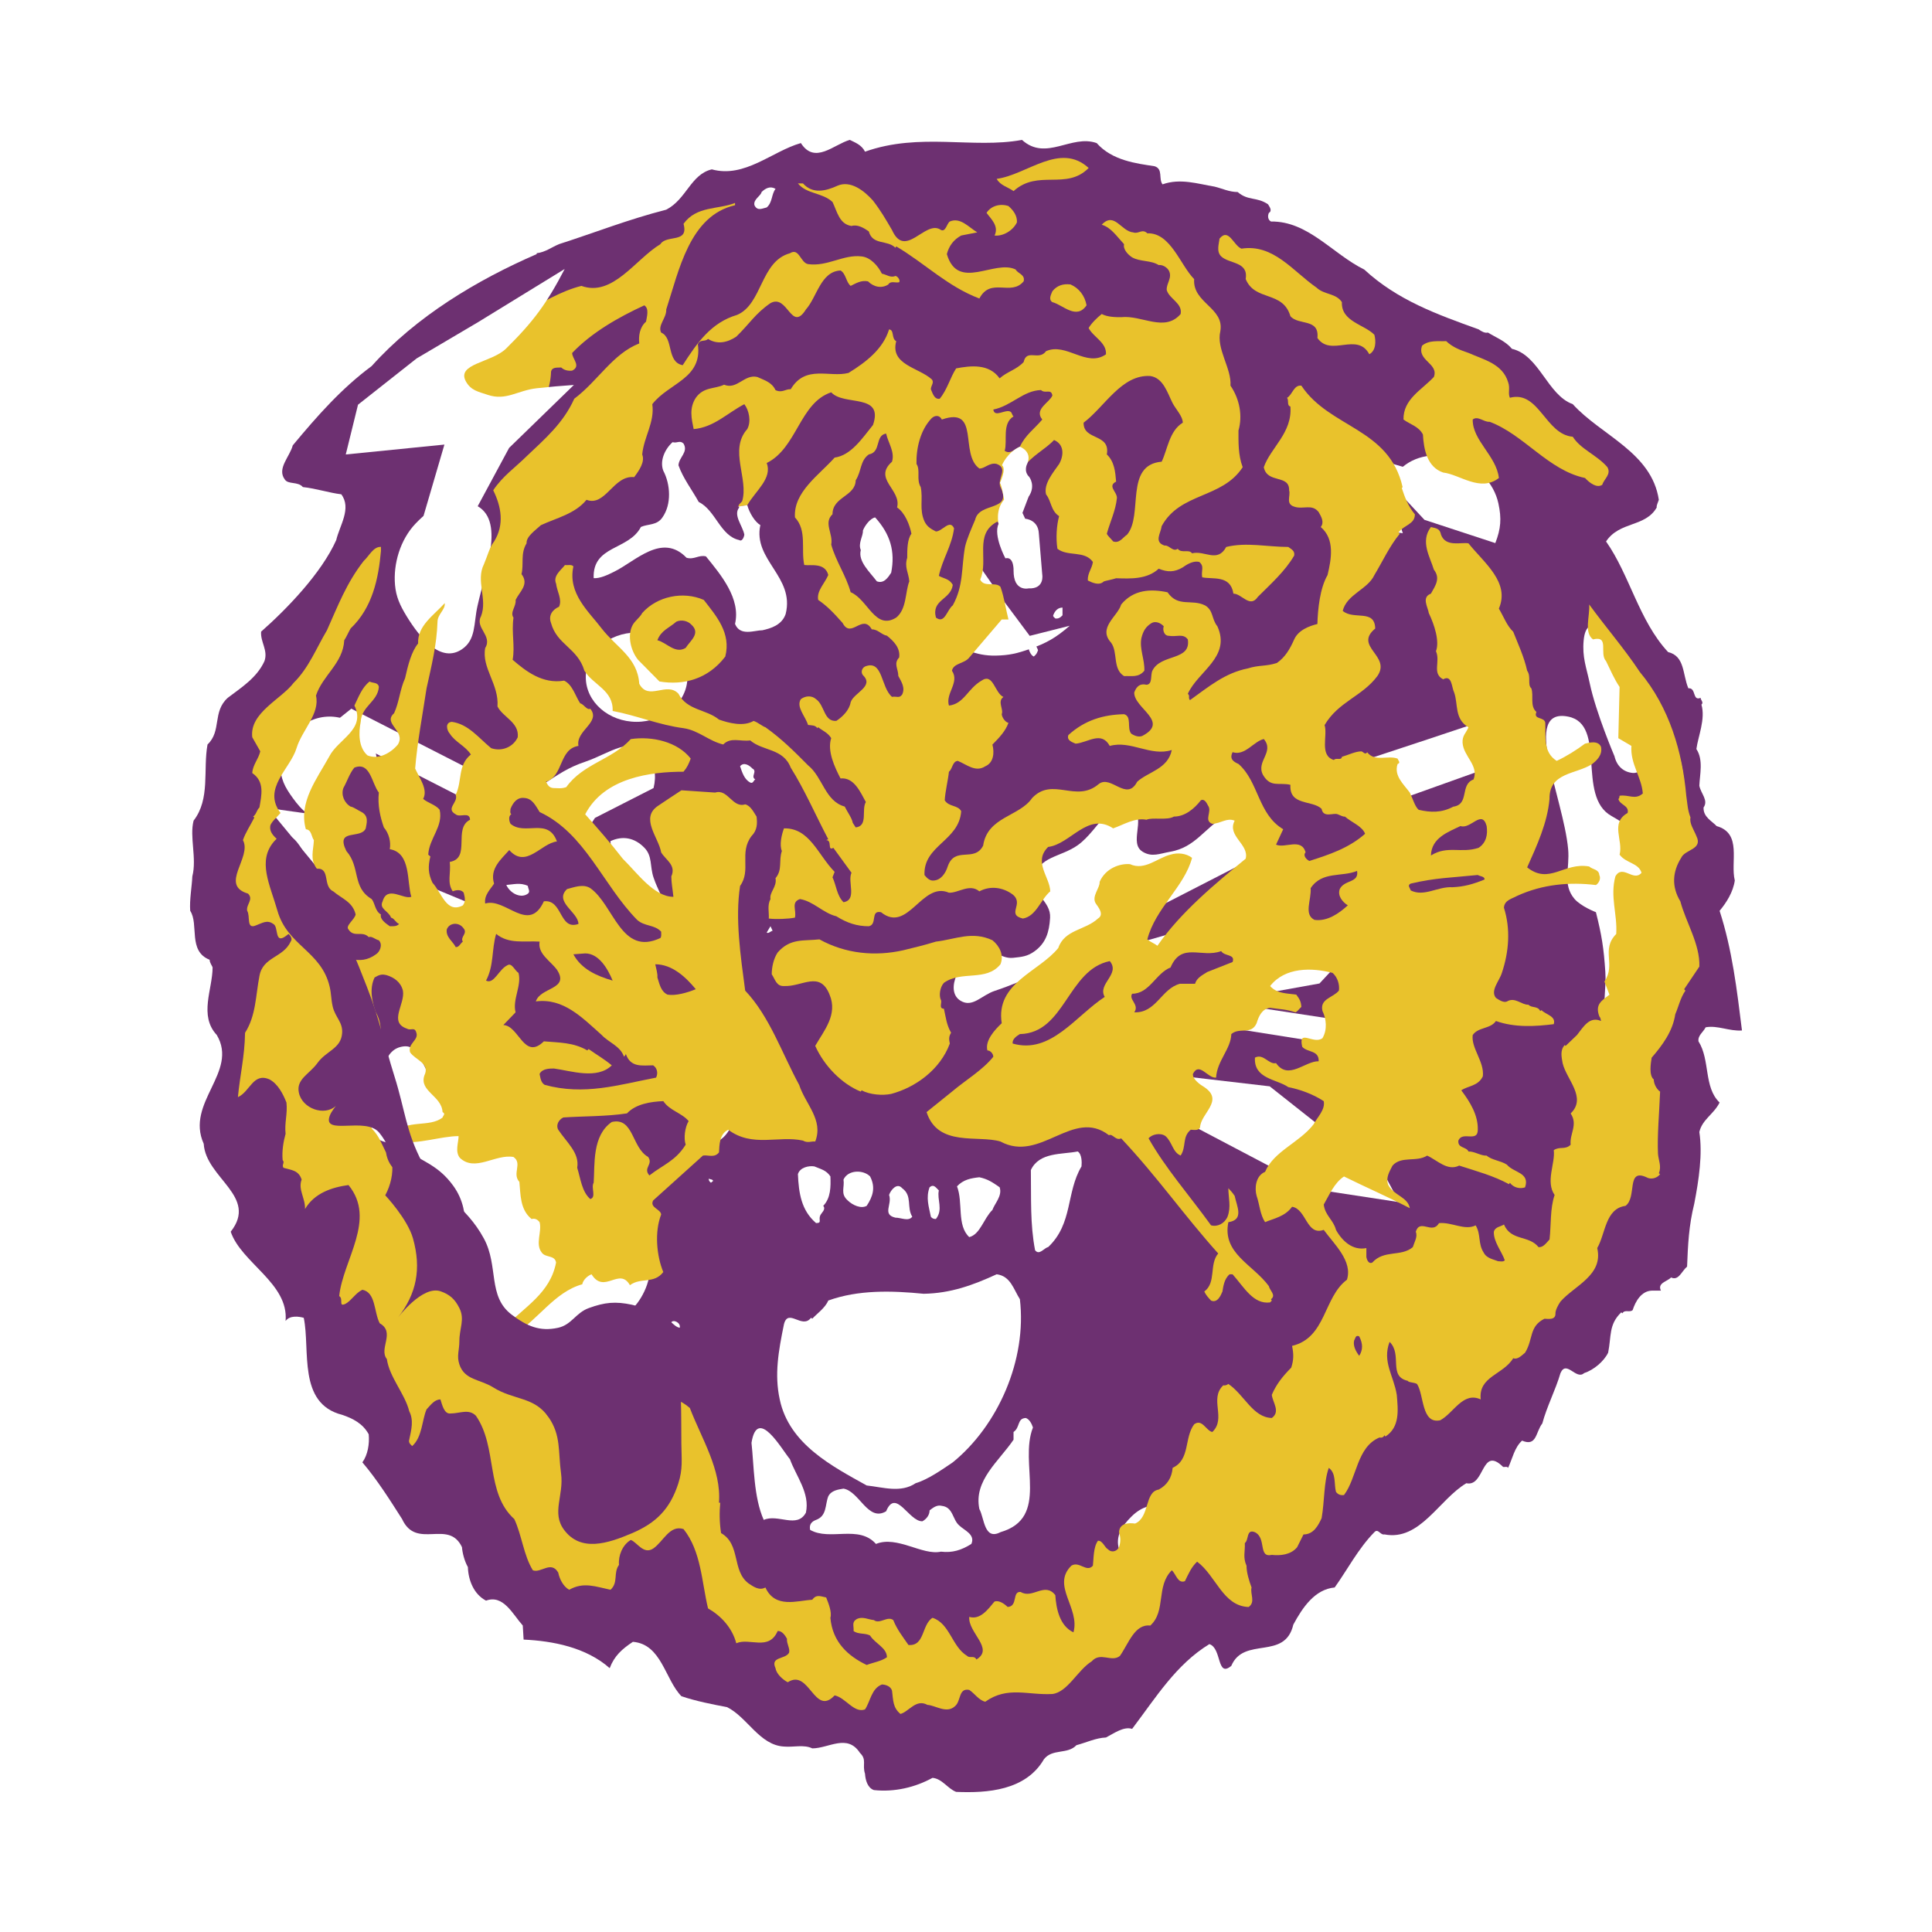 <?xml version="1.0" encoding="utf-8"?>
<!-- Generator: Adobe Illustrator 13.0.0, SVG Export Plug-In . SVG Version: 6.00 Build 14948)  -->
<!DOCTYPE svg PUBLIC "-//W3C//DTD SVG 1.0//EN" "http://www.w3.org/TR/2001/REC-SVG-20010904/DTD/svg10.dtd">
<svg version="1.0" id="Layer_1" xmlns="http://www.w3.org/2000/svg" xmlns:xlink="http://www.w3.org/1999/xlink" x="0px" y="0px"
	 width="192.756px" height="192.756px" viewBox="0 0 192.756 192.756" enable-background="new 0 0 192.756 192.756"
	 xml:space="preserve">
<g>
	<polygon fill-rule="evenodd" clip-rule="evenodd" fill="#FFFFFF" points="0,0 192.756,0 192.756,192.756 0,192.756 0,0 	"/>
	<path fill-rule="evenodd" clip-rule="evenodd" fill="#6D3071" d="M86.303,15.133c-0.337-0.678-0.969-0.904-1.519-1.176
		c-1.596,0.453-3.495,2.486-4.881,0.317c-2.865,0.814-5.601,3.527-8.885,2.624c-2.104,0.495-2.525,2.981-4.548,4.022
		c-3.874,0.996-7.032,2.262-10.695,3.437c-0.756,0.316-1.388,0.814-2.23,0.905v0.09c-5.936,2.579-12.001,6.194-16.462,11.169
		c-2.989,2.214-5.391,4.926-7.875,7.914c-0.292,1.128-1.598,2.307-0.801,3.39c0.338,0.543,1.307,0.181,1.812,0.77
		c1.303,0.135,2.652,0.585,3.832,0.721c1.051,1.403-0.169,3.122-0.505,4.567c-1.473,3.301-4.928,6.875-7.493,9.135
		c-0.086,1.039,0.712,1.855,0.333,2.939c-0.756,1.674-2.355,2.667-3.661,3.663c-1.557,1.402-0.589,3.3-2.02,4.658
		c-0.463,2.532,0.295,5.425-1.39,7.597c-0.421,1.627,0.337,3.752-0.126,5.561c-0.04,0.995-0.295,2.35-0.211,3.436
		c0.885,1.357-0.255,4.024,1.938,4.884c0,0.316,0.252,0.588,0.294,0.769c0,2.168-1.39,4.792,0.419,6.737
		c2.191,3.707-3.155,6.736-1.304,10.852c0.21,3.436,5.473,5.246,2.694,8.773c1.054,3.117,5.81,5.156,5.473,8.908
		c0.423-0.59,1.348-0.451,1.814-0.316c0.669,3.207-0.635,8.547,3.827,9.678c1.053,0.357,2.064,0.857,2.654,1.943
		c0.084,0.947-0.082,2.033-0.632,2.799c1.472,1.723,2.778,3.803,3.96,5.654c1.428,3.119,4.63-0.045,5.976,2.807
		c0.044,0.584,0.253,1.398,0.59,1.988c0.042,1.309,0.59,2.711,1.81,3.348c1.728-0.637,2.654,1.352,3.666,2.482l0.084,1.404
		c2.905,0.133,6.231,0.768,8.588,2.85c0.463-1.225,1.222-1.902,2.315-2.627c2.865,0.229,3.2,3.754,4.843,5.428
		c1.474,0.498,3.113,0.814,4.548,1.088c2.02,0.99,3.242,3.797,5.683,3.932c0.925,0.088,1.978-0.227,2.823,0.182
		c1.643,0,3.494-1.492,4.756,0.451c0.713,0.68,0.21,1.178,0.505,2.08c0.043,0.633,0.25,1.402,0.882,1.629
		c2.062,0.223,4.127-0.271,5.854-1.219c0.969,0.088,1.515,1.082,2.357,1.4c3.117,0.133,6.947-0.137,8.759-3.256
		c0.84-1.086,2.357-0.455,3.241-1.402c1.01-0.271,1.937-0.725,2.948-0.768c0.798-0.408,1.767-1.131,2.609-0.859
		c2.399-3.168,4.38-6.42,7.706-8.457c1.264,0.404,0.716,3.393,2.188,2.17c1.264-2.984,5.349-0.496,6.188-4.115
		c0.927-1.719,2.149-3.525,4.127-3.707c1.264-1.766,2.359-3.887,3.958-5.516c0.379-0.41,0.59,0.314,1.011,0.223
		c3.538,0.682,5.431-3.479,8.167-5.107c1.854,0.406,1.475-3.795,3.664-1.629c0.168,0.045,0.379-0.088,0.505,0.094
		c0.422-0.904,0.633-2.035,1.391-2.715c1.472,0.633,1.349-0.859,2.02-1.717c0.464-1.721,1.307-3.303,1.812-5.018
		c0.59-1.357,1.559,0.725,2.356,0c0.97-0.316,1.979-1.178,2.399-2.039c0.337-1.672,0.042-2.803,1.306-4.023l0.127,0.092
		c0.211-0.406,0.716-0.045,1.011-0.316c0.293-0.902,0.882-1.9,1.895-1.943h0.927c-0.38-0.77,0.63-0.906,1.012-1.314
		c0.755,0.363,1.053-0.631,1.598-1.084c0.085-2.168,0.168-4.066,0.717-6.283c0.464-2.398,0.841-4.973,0.505-7.145
		c0.294-1.264,1.433-1.764,2.021-2.941c-1.6-1.535-0.926-4.248-2.105-6.104c-0.084-0.588,0.463-0.902,0.714-1.402
		c1.18-0.223,2.359,0.408,3.624,0.316c-0.506-4.068-0.97-8.046-2.232-11.937c0.673-0.812,1.347-1.853,1.516-3.029
		c-0.464-1.853,0.759-4.703-1.81-5.425c-0.465-0.498-1.349-0.905-1.306-1.855c0.504-0.725-0.255-1.358-0.422-2.169
		c0.043-1.131,0.422-2.577-0.294-3.663c0.168-1.267,0.924-2.984,0.505-4.432c0.253-0.227-0.084-0.453-0.084-0.679
		c-0.843,0.361-0.421-1.041-1.222-0.948c-0.591-1.403-0.337-3.213-2.021-3.617c-2.906-3.122-3.832-7.687-6.191-11.035
		c1.349-2.034,3.916-1.4,5.055-3.392c-0.043-0.181,0.126-0.495,0.21-0.766c-0.716-4.749-5.768-6.423-8.588-9.542
		c-2.528-0.906-3.329-4.882-6.065-5.519c-0.632-0.766-1.598-1.128-2.401-1.625c-0.292,0.09-0.672-0.136-0.924-0.317
		c-4.127-1.49-8.086-2.894-11.411-5.968c-3.2-1.583-5.6-4.838-9.305-4.793c-0.337-0.181-0.337-0.588-0.211-0.86
		c0.38-0.226,0.042-0.634-0.084-0.857c-1.138-0.77-1.98-0.32-3.031-1.225c-0.843,0-1.557-0.361-2.314-0.541
		c-1.644-0.271-3.411-0.859-5.181-0.226c-0.422-0.543,0.084-1.539-0.801-1.808c-1.768-0.274-4.208-0.545-5.767-2.307
		c-2.526-0.906-5.052,1.852-7.453-0.317C97.039,14.862,91.775,13.19,86.303,15.133L86.303,15.133z"/>
	<path fill-rule="evenodd" clip-rule="evenodd" fill="#FFFFFF" d="M161.386,105.543c-1.299-1.059-0.987-2.562-1.224-4.289
		c-0.228-1.664,0.11-2.635,0-4.311c-0.152-2.34-0.362-3.667-0.937-5.933c0,0-1.488-0.568-2.143-1.332
		c-1.224-1.445-0.449-3.021-0.629-4.967c-0.471-5.128-4.719-14.145,0-13.215c3.909,0.77,0.791,7.948,4.318,9.912
		c1.422,0.789,2.634,1.908,3.996,1.005c1.749-1.159,1.444-5.618-0.613-5.623c-0.499,0-0.745,0.37-1.243,0.329
		c-0.932-0.078-1.605-0.688-1.832-1.664c0,0-1.846-4.322-2.466-7.262c-0.349-1.651-0.765-2.607-0.612-4.291
		c0.482-5.259,7.132,4.663,8.925,9.585c1.145,3.142,1.369,5.258,0.918,8.596l-1.532,7.265l-1.851,6.279v10.569
		C163.277,106.533,162.357,106.334,161.386,105.543L161.386,105.543z"/>
	<path fill-rule="evenodd" clip-rule="evenodd" fill="#FFFFFF" d="M106.728,62.431l-3.993,1.009l-2.465-3.307l-2.771-3.979
		l-0.917-2.626l3.688-4.638l2.161-2.979l-1.225-3.301L93.201,44.6l-1.549,3.961c1.082,1.442,1.364,2.842,0.938,4.637
		c-0.62,2.597-5.917,1.381-5.236,3.96c0.419,1.591,2.495,1.121,3.078,2.649c0.452,1.191-0.66,2.227,0,3.303
		c0.812,1.329,2.245,0.61,3.687,0.985c2.037,0.53,3.137,1.36,5.234,1.315c1.341-0.03,2.108-0.211,3.382-0.659
		C104.42,64.164,105.35,63.624,106.728,62.431L106.728,62.431z"/>
	<path fill-rule="evenodd" clip-rule="evenodd" fill="#FFFFFF" d="M68.586,67.562c0-2.459-2.271-4.452-5.073-4.452
		c-2.799,0-5.069,1.993-5.069,4.452c0,2.46,2.27,4.455,5.069,4.455C66.315,72.017,68.586,70.023,68.586,67.562L68.586,67.562z"/>
	<path fill-rule="evenodd" clip-rule="evenodd" fill="#FFFFFF" d="M65.206,78.623l-5.845,2.979l-1.531,2.318l3.382,3.961
		l-0.307-3.961c1.231-0.568,2.413-0.34,3.382,0.656c0.824,0.845,0.531,1.828,0.917,2.976c0.44,1.302,0.967,1.946,1.222,3.303
		c0.428,2.291-0.798,3.625-0.611,5.953c0.108,1.308,0.072,2.123,0.611,3.304c1.247,2.742,5.023,0.996,6.46,3.629
		c0.748,1.377,0.88,2.371,0.936,3.963c0.075,2.125-0.061,3.586-1.243,5.295c-1.922,2.779-6.147-0.549-7.989,2.301
		c-1.708,2.65,0.487,5.045,0.307,8.268c-0.112,2.068,0.26,3.426-0.611,5.273c-1.652,3.506-4.974,3.625-8.619,3.98
		c-2.654,0.262-4.821,0.951-6.764-1.002c-1.252-1.268-1.245-2.57-1.852-4.293c-1.212-3.455,0.271-6.352-1.854-9.254
		c-1.437-1.965-2.916-2.35-4.913-3.631c-1.287-0.828-2.846-0.465-3.379-1.973c-0.438-1.227,0.222-2.059,0.61-3.299
		c0.665-2.145,0.676-4.746,2.769-4.971c1.943-0.209,1.786,3.18,3.692,3.633c2.57,0.613,4.536-1.178,5.844-3.633
		c1.022-1.916,1.257-3.523,0.611-5.621c-0.407-1.326-1.353-1.687-1.851-2.976c-1.297-3.364,1.072-5.601,1.24-9.235
		c0.092-1.936-0.768-3.212,0-4.965c0.88-2.004,2.53-2.169,4.298-3.306c1.62-1.038,2.523-1.712,4.324-2.316
		c2.298-0.778,4.7-2.729,6.148-0.657C65.33,76.371,65.51,77.354,65.206,78.623L65.206,78.623z"/>
	<path fill-rule="evenodd" clip-rule="evenodd" fill="#FFFFFF" d="M47.636,60.468c-0.391,1.752-0.131,3.349-1.55,4.309
		c-2.088,1.413-4.168-1.091-5.521-3.303c-0.665-1.091-1.051-1.936-1.154-3.11c-0.185-2.099,0.512-4.527,2.071-6.148
		c1.636-1.699,3.356-2.685,5.543-1.988C50.595,51.366,48.502,56.575,47.636,60.468L47.636,60.468z"/>
	<path fill-rule="evenodd" clip-rule="evenodd" fill="#FFFFFF" d="M30.753,72.017c-1.711,0.877-2.749,2.254-2.77,4.29
		c-0.019,1.386,0.431,2.208,1.222,3.301c0.958,1.33,1.831,2.109,3.382,2.32c3.268,0.448,6.121-4.441,4.623-7.592
		C36.003,71.795,33.147,70.787,30.753,72.017L30.753,72.017z"/>
	<path fill-rule="evenodd" clip-rule="evenodd" fill="#FFFFFF" d="M119.036,152.971c-0.211-1.527-1.347-2.307-2.754-2.645
		c-1.338-0.324-2.39-0.012-3.401,0.986c-0.95,0.934-1.636,1.988-1.221,3.301c0.463,1.477,1.93,1.697,3.382,1.664
		C117.006,156.229,119.32,155.061,119.036,152.971L119.036,152.971z"/>
	<path fill-rule="evenodd" clip-rule="evenodd" fill="#FFFFFF" d="M148.451,71.758c0.936-0.597,1.739-0.692,2.771-0.327
		c1.131,0.395,1.788,1.101,2.158,2.317l-2.465,1.992L138,80.357l-11.694,4.618l-13.551,6.956c-0.676,1.149-1.167,1.751-2.139,2.626
		c-2.243,2.019-4.331,1.594-7.089,2.647c-1.68,0.642-2.598,1.097-4.302,1.661c-1.303,0.436-2.187,1.701-3.38,0.986
		c-1.695-1.014,0.017-4.235,1.833-4.967c1.264-0.508,2.06,0.819,3.403,0.678c0.863-0.093,1.421-0.133,2.14-0.656
		c1.116-0.814,1.458-1.88,1.547-3.325c0.104-1.672-1.805-2.308-1.547-3.959c0.341-2.191,2.597-2.074,4.318-3.306
		c2.109-1.506,3.609-5.39,5.543-3.63c1.217,1.109-0.471,3.436,0.915,4.289c0.939,0.576,1.704,0.186,2.771,0
		c2.498-0.44,3.338-2.295,5.54-3.635c1.538-0.936,2.391-1.501,3.996-2.298c3.752-1.863,6.19-2.006,10.146-3.302
		C141.136,74.201,143.774,73.324,148.451,71.758L148.451,71.758z"/>
	<polygon fill-rule="evenodd" clip-rule="evenodd" fill="#FFFFFF" points="106.117,97.137 114.429,93.831 127.041,90.199 
		132.89,87.224 136.884,86.217 148.271,87.224 147.028,90.528 142.73,90.528 129.4,93.203 108.968,97.003 106.117,97.137 	"/>
	<polygon fill-rule="evenodd" clip-rule="evenodd" fill="#FFFFFF" points="134.112,95.472 131.646,98.121 122.437,99.781 
		111.66,99.781 108.889,97.793 134.112,95.472 	"/>
	<polygon fill-rule="evenodd" clip-rule="evenodd" fill="#FFFFFF" points="118.06,107.377 126.678,108.383 138.354,117.617 
		139.597,119.939 130.979,118.623 116.512,111.01 112.823,107.707 114.372,105.406 118.06,107.377 	"/>
	<polygon fill-rule="evenodd" clip-rule="evenodd" fill="#FFFFFF" points="122.743,100.111 133.501,101.752 134.112,103.084 
		132.276,104.068 121.805,102.408 122.743,100.111 	"/>
	<path fill-rule="evenodd" clip-rule="evenodd" fill="#FFFFFF" d="M149.495,50.223c0.328,1.51,0.25,2.529-0.307,3.962l-7.069-2.321
		l-3.993-4.288l1.833,5.623l-2.771-0.349l-0.61-3.303v-3.961l3.382,0.985C143.089,43.983,148.594,46.095,149.495,50.223
		L149.495,50.223z"/>
	<polygon fill-rule="evenodd" clip-rule="evenodd" fill="#FFFFFF" points="55.977,82.584 47.971,77.31 35.05,70.704 32.588,72.673 
		51.983,82.584 55.977,82.584 	"/>
	<polygon fill-rule="evenodd" clip-rule="evenodd" fill="#FFFFFF" points="52.594,92.499 43.06,88.537 31.363,81.272 26.74,80.616 
		31.363,86.217 46.136,93.831 52.9,94.816 52.594,92.499 	"/>
	<polygon fill-rule="evenodd" clip-rule="evenodd" fill="#FFFFFF" points="43.06,112.318 29.819,113.326 29.819,111.008 
		43.06,112.318 	"/>
	<path fill-rule="evenodd" clip-rule="evenodd" fill="#E9C22C" d="M99.438,17.846c0.38,0.679,1.136,0.814,1.683,1.222
		c2.444-2.217,5.265-0.045,7.495-2.308C105.755,14.138,102.47,17.438,99.438,17.846L99.438,17.846z"/>
	<path fill-rule="evenodd" clip-rule="evenodd" fill="#E9C22C" d="M79.608,18.299c0.882,1.085,2.441,0.904,3.453,1.854
		c0.461,0.948,0.674,2.214,1.894,2.393c0.59-0.179,1.224,0.184,1.728,0.545c0.379,1.4,1.851,0.814,2.649,1.627l0.086-0.136
		c2.947,1.763,5.094,3.979,8.293,5.202c1.138-2.172,3.16-0.182,4.421-1.72c0.169-0.678-0.59-0.767-0.798-1.174
		c-2.107-1.041-5.77,2.215-6.866-1.538c0.209-0.814,0.674-1.446,1.433-1.855l1.601-0.314c-0.842-0.497-1.685-1.538-2.738-1.085
		c-0.334,0.226-0.419,1.219-1.009,0.769c-1.517-0.814-3.455,2.983-4.756,0.09c-0.634-1.086-1.098-1.898-1.898-2.939
		c-0.922-1.041-2.27-2.036-3.534-1.493c-1.18,0.543-2.486,0.859-3.455-0.226H79.608L79.608,18.299z"/>
	<path fill-rule="evenodd" clip-rule="evenodd" fill="#FFFFFF" d="M75.269,20.468c0.294,0.633,0.803,0.316,1.225,0.229
		c0.589-0.501,0.46-1.313,0.882-1.855c-0.547-0.317-1.008-0.048-1.39,0.313C75.903,19.565,75.144,19.879,75.269,20.468
		L75.269,20.468z"/>
	<path fill-rule="evenodd" clip-rule="evenodd" fill="#E9C22C" d="M74.555,50.401c0.8-1.403,2.528-2.667,1.938-4.206
		c3.028-1.491,3.284-6.012,6.438-7.054c1.265,1.403,5.265,0.049,4.169,3.258c-1.093,1.354-2.188,3.029-3.829,3.255
		c-1.518,1.717-4.129,3.437-3.958,5.967c1.219,1.312,0.589,3.165,0.927,4.749c0.63,0.09,2.064-0.271,2.397,0.996
		c-0.333,0.812-1.177,1.581-1.007,2.486c0.922,0.63,1.557,1.312,2.439,2.304c0.843,1.629,1.98-0.992,2.907,0.634
		c0.632,0,0.969,0.542,1.515,0.633c0.674,0.543,1.348,1.219,1.219,2.172c-0.587,0.63-0.084,1.128-0.084,1.85
		c0.295,0.545,0.719,1.176,0.379,1.855c-0.295,0.408-0.545,0.136-1.007,0.227c-1.14-0.95-0.887-3.753-2.696-3.029
		c-0.337,0.181-0.422,0.588-0.211,0.86c1.18,1.128-0.929,1.762-1.222,2.711c-0.126,0.77-0.801,1.448-1.43,1.855
		c-1.264,0.088-1.135-1.538-2.022-2.17c-0.461-0.408-1.095-0.318-1.515,0c-0.505,0.768,0.464,1.716,0.716,2.576
		c0.337,0.045,0.717,0,0.925,0.317l0.086-0.091c0.461,0.361,0.967,0.543,1.301,1.086c-0.418,1.267,0.34,2.893,0.93,4.024
		c1.349-0.135,1.976,1.358,2.526,2.351c-0.463,0.769,0.252,2.398-1.012,2.534L85.081,82.1c-0.084-0.498-0.546-1.086-0.801-1.628
		c-1.976-0.543-2.189-2.939-3.661-4.116c-1.433-1.445-2.611-2.623-4.252-3.798c-0.295-0.088-0.757-0.495-1.18-0.631
		c-1.011,0.586-2.444,0.224-3.453-0.135c-1.261-1.041-3.2-0.905-4.042-2.579c-1.177-1.265-2.991,0.769-3.914-0.996
		c-0.17-2.619-2.277-3.614-3.75-5.515c-1.264-1.674-3.411-3.481-2.821-6.196c-0.208-0.224-0.545-0.088-0.84-0.133
		c-0.379,0.495-1.222,1.083-0.887,1.853c0.084,0.77,0.634,1.584,0.295,2.308c-0.629,0.271-1.094,0.856-0.798,1.625
		c0.588,2.172,2.652,2.486,3.324,4.749c0.887,1.448,2.905,1.943,2.823,4.024c2.399,0.453,4.63,1.401,7.071,1.718
		c1.519,0.226,2.486,1.267,3.96,1.628c0.758-0.769,1.683-0.271,2.694-0.407c1.264,1.085,3.286,0.77,4.042,2.715
		c1.391,2.212,2.525,4.836,3.745,7.142l-0.208,0.09c0.632,0,0.084,1.131,0.716,0.769l1.81,2.486
		c-0.419,0.905,0.59,2.712-0.798,2.941c-0.674-0.678-0.716-1.674-1.096-2.485l0.211-0.543c-1.686-1.72-2.486-4.389-5.054-4.341
		c-0.253,0.677-0.461,1.672-0.21,2.26c-0.337,0.996,0.086,1.853-0.633,2.712c0.168,0.86-0.629,1.403-0.503,2.082
		c-0.339,0.631-0.126,1.312-0.168,1.943c0.672,0.091,1.936,0.045,2.61-0.09c0.17-0.769-0.421-1.536,0.503-1.853
		c1.348,0.226,2.318,1.402,3.624,1.717c1.095,0.679,2.065,0.995,3.242,0.995c0.882-0.181,0.124-1.628,1.219-1.4
		c2.694,2.169,4.084-3.12,6.777-1.946c0.929,0.045,2.066-0.95,3.033-0.135c1.095-0.589,2.36-0.408,3.329,0.316
		c1.178,0.95-0.675,1.989,1.011,2.396c1.346-0.226,1.768-1.897,2.734-2.712c-0.042-1.449-1.726-2.939-0.209-4.432
		c2.231-0.271,3.957-3.526,6.484-1.853c1.051-0.362,2.146-1.086,3.326-0.859c0.588-0.272,2.062,0.09,2.736-0.317
		c1.096,0,2.02-0.767,2.694-1.629c0.379-0.178,0.59,0.317,0.716,0.544c0.422,0.588-0.464,1.493,0.422,1.81
		c0.882-0.045,1.43-0.634,2.23-0.317c-0.801,1.538,1.474,2.351,1.096,3.798c-3.031,2.486-6.486,5.337-8.802,8.683
		c-0.295-0.227-0.672-0.362-1.008-0.633c0.797-3.119,3.702-5.246,4.463-8.14c-0.592-0.452-1.435-0.542-2.148-0.317
		c-1.307,0.317-2.568,1.626-4.042,0.95c-1.01-0.091-2.442,0.408-3.031,1.762c0.041,0.634-0.843,1.448-0.38,2.17
		c0.211,0.317,0.885,1.086,0.211,1.493c-1.265,1.177-3.326,1.086-3.958,2.938c-1.936,2.398-6.273,3.481-5.642,7.507
		c-0.674,0.635-1.686,1.719-1.431,2.715c0.293,0,0.589,0.316,0.589,0.633c-1.097,1.357-2.737,2.305-4.125,3.479l-2.531,2.039
		c1.138,3.523,5.138,2.26,7.372,2.936c4,2.174,7.242-3.391,10.821-0.631c0.379-0.184,0.672,0.586,1.222,0.316
		c3.618,3.844,6.271,7.688,9.683,11.484c-0.927,1.084-0.168,2.895-1.39,3.797c0.168,0.361,0.421,0.637,0.674,0.902
		c0.632,0.273,0.969-0.494,1.136-0.902c0.084-0.494,0.171-1.264,0.716-1.719h0.295c1.138,1.268,2.062,3.029,3.748,2.805l0.168-0.184
		l-0.084-0.133c0.548-0.408-0.126-0.857-0.211-1.309c-1.599-2.174-4.672-3.258-4.042-6.379c1.601-0.227,0.843-1.584,0.632-2.621
		c-0.211-0.316-0.379-0.5-0.632-0.768c0,0.949,0.295,1.854-0.082,2.846c-0.298,0.68-1.012,1.041-1.644,0.857
		c-2.191-3.029-4.548-5.695-6.233-8.678c0.338-0.408,1.18-0.59,1.686-0.225c0.674,0.588,0.716,1.625,1.515,1.941
		c0.592-0.902,0.128-1.854,1.011-2.576c0.211,0,0.759,0.137,0.928-0.227c0.042-1.402,2.44-2.666,0.421-4.023
		c-0.379-0.225-1.18-0.77-1.138-1.314c0.632-1.264,1.475,0.455,2.314,0.367c0.087-1.674,1.476-2.852,1.518-4.344
		c0.843-0.725,1.978,0.135,2.525-1.086c0.214-0.721,0.551-1.445,1.349-1.537c0.842,0.133,1.601,0.133,2.525,0.451
		c0.213-0.088,0.379-0.359,0.59-0.541c-0.042-0.543-0.168-0.77-0.506-1.225c-0.925-0.133-1.936-0.088-2.609-0.857
		c1.475-1.897,4.169-1.852,6.232-1.31c0.504,0.45,0.714,1.177,0.63,1.765c-0.59,0.723-1.936,0.812-1.641,2.033
		c0.379,0.768,0.506,1.855,0,2.713c-0.885,0.68-2.444-0.994-2.022,0.857c0.506,0.592,1.686,0.316,1.644,1.449
		c-1.349-0.043-3.031,1.945-4.254,0.184c-0.716,0.178-1.264-1-2.106-0.547c-0.123,2.127,2.149,2.127,3.329,2.941
		c1.136,0.227,2.441,0.68,3.534,1.4c0.169,0.859-0.63,1.582-1.009,2.307c-1.433,1.854-3.959,2.668-4.843,4.746
		c-0.967,0.408-1.054,1.674-0.843,2.398c0.297,0.857,0.338,1.855,0.843,2.621c0.842-0.359,1.98-0.543,2.694-1.535
		c1.433,0.223,1.433,2.936,3.157,2.305c1.054,1.447,2.906,3.119,2.317,4.975c-2.357,1.76-2.062,5.787-5.475,6.602
		c0.169,0.812,0.169,1.4-0.084,2.17c-0.84,0.859-1.473,1.625-1.937,2.711c0.085,0.77,0.885,1.676,0,2.311
		c-1.894-0.051-2.736-2.311-4.337-3.396c-0.124,0.094-0.293,0.184-0.506,0.139c-1.431,1.355,0.337,3.299-1.093,4.656
		c-0.633-0.133-1.011-1.357-1.812-0.768c-1.011,1.357-0.379,3.529-2.146,4.342c-0.084,0.992-0.547,1.717-1.39,2.17
		c-1.431,0.227-0.882,2.76-2.357,3.391c-0.632-0.092-1.557-0.045-1.601,0.859c0.169,0.588,0.169,0.947,0,1.494
		c-0.253,0.494-0.799,0.539-1.094,0.223c-0.337-0.178-0.548-0.902-1.011-0.859c-0.464,0.637-0.422,1.762-0.504,2.486
		c-0.634,0.723-1.348-0.496-2.148,0c-2.02,1.99,0.885,4.207,0.211,6.648c-1.391-0.633-1.728-2.396-1.812-3.709
		c-1.052-1.354-2.273,0.408-3.453-0.316c-0.885-0.09-0.252,1.447-1.304,1.494c-0.38-0.365-0.885-0.682-1.307-0.543
		c-0.674,0.812-1.43,1.852-2.524,1.535c-0.127,1.584,2.524,3.164,0.714,4.252c-0.209-0.451-0.673-0.092-0.925-0.363
		c-1.514-0.902-1.727-3.252-3.453-3.797c-1.095,0.678-0.758,2.85-2.399,2.711c-0.592-0.857-1.137-1.535-1.517-2.486
		c-0.59-0.449-1.348,0.453-1.938,0c-0.545-0.043-1.135-0.404-1.728-0.088c-0.503,0.314-0.248,0.678-0.295,1.178
		c0.466,0.359,1.14,0.178,1.644,0.449c0.507,0.814,1.685,1.223,1.685,2.172c-0.59,0.408-1.306,0.498-2.021,0.768
		c-1.896-0.906-3.41-2.309-3.621-4.703c0.166-0.543-0.166-1.398-0.421-2.033c-0.506-0.088-0.969-0.363-1.388,0.229
		c-1.52,0.09-3.708,0.902-4.674-1.225c-0.633,0.361-1.264-0.133-1.686-0.408c-1.683-1.264-0.755-3.887-2.736-5.018
		c-0.171-1.084-0.171-2.125-0.084-3.027h-0.127c0.253-3.305-1.728-6.375-2.905-9.453c-0.463-0.406-0.929-0.678-1.433-0.857
		c-0.125-1.582,0.845-3.484-0.798-4.568c-0.422-0.314-1.178,0.045-1.433,0.678c-0.465,1.312-0.547,3.258-2.232,3.574
		c-1.433,1.672-1.894,4.252-4.207,4.746c-1.855-0.494-1.308-6.012-3.875-2.574c-0.719-0.635-0.8-1.855-0.588-2.85
		c-1.264-0.637-1.812-2.668-3.455-2.033c-0.253,0.355-0.589,0.629-1.011,0.223c-0.461-0.77-1.135-1.58-0.885-2.531
		c-0.25-1.223-0.375-2.307-0.293-3.572c0.293-2.172-2.739-2.758-2.359-4.973c-0.125-1.9-0.38-3.709-1.684-5.113
		c-0.8-3.252-5.517-2.166-6.064-5.65c-0.461-0.902-0.672-1.625-1.43-2.395c-0.338-2.035,1.18-3.938-0.506-5.518
		c1.093-1.674,2.02-4.205,0.927-6.061c-0.379-1.041-0.674-2.352-0.126-3.482c0.463-0.269,0.716-0.359,1.219-0.223
		c0.716,0.223,1.391,0.678,1.604,1.537c0.248,1.355-1.477,3.166,0.419,3.799c0.379,0.225,0.758-0.229,0.924,0.408
		c0.253,0.723-0.882,1.08-0.629,1.941c0.503,0.77,2.022,1.088,1.432,2.305c-0.55,1.584,1.725,2.035,1.81,3.666
		c0.337,0.178,0.042,0.357,0,0.541c-1.306,1.039-3.622,0.133-4.843,1.625c-0.253,0.68,0.421,0.408,0.59,0.77
		c1.77,0.318,4.087-0.539,5.852-0.539c0,0.633-0.379,1.535,0.126,2.168c1.518,1.447,3.539-0.404,5.349-0.088
		c0.927,0.633-0.166,1.672,0.59,2.484c0.126,1.221,0.042,2.758,1.219,3.707c0.338-0.092,0.59,0.045,0.799,0.316
		c0.255,0.951-0.461,2.17,0.213,3.029c0.379,0.543,1.306,0.227,1.43,0.996c-0.59,3.076-3.116,4.387-5.178,6.512
		c-0.083,0.363,0.169,0.586,0.422,0.859c0.168-0.139,0.379-0.09,0.505-0.318l0.083,0.09c2.359-1.398,4.002-4.203,6.781-4.973
		c0.084-0.451,0.547-0.857,0.927-0.996c1.264,2.035,2.776-0.768,3.829,1.086c1.095-0.812,2.401-0.09,3.328-1.311
		c-0.674-1.625-0.885-4.023-0.213-5.74c-0.039-0.547-1.177-0.682-0.798-1.402l4.968-4.479c0.505-0.09,1.137,0.271,1.601-0.316
		c0.04-0.723,0.04-1.855,0.925-2.26c2.402,1.807,5.053,0.543,7.453,1.084c0.466,0.273,0.845,0.045,1.225,0.09
		c0.84-2.168-0.969-3.705-1.604-5.648c-1.725-3.17-2.945-6.832-5.386-9.406c-0.463-3.483-1.014-7.191-0.508-10.447
		c1.138-1.581-0.126-3.3,1.138-4.972c0.587-0.587,0.587-1.267,0.505-1.945c-0.295-0.453-0.59-1.085-1.135-1.222
		c-1.264,0.407-1.728-1.581-2.992-1.174l-3.368-0.227c-0.756,0.498-1.517,0.993-2.318,1.537c-1.852,1.221,0.044,3.167,0.295,4.658
		c0.464,0.769,1.517,1.267,1.014,2.396c0,0.633,0.124,1.222,0.208,2.036c-1.936,0-3.621-2.398-5.051-3.798
		c-1.225-1.583-2.568-3.119-3.75-4.432c1.898-3.663,6.528-4.25,9.81-4.25c0.379-0.453,0.508-0.767,0.719-1.312
		c-1.306-1.672-3.834-2.261-5.98-1.944c-1.894,2.082-4.756,2.441-6.439,4.794c-0.506,0.181-0.887,0.09-1.309,0.09
		c-0.419-0.045-0.545-0.316-0.713-0.634c1.767-0.542,1.264-3.255,3.239-3.571c-0.292-1.539,2.278-2.351,1.182-3.708
		c-0.337,0.181-0.632-0.452-1.011-0.542c-0.503-0.767-0.758-1.853-1.601-2.26c-2.149,0.362-3.83-0.95-5.136-2.081
		c0.251-1.358-0.129-2.713,0.084-4.206c-0.379-0.543,0.295-1.131,0.211-1.762c0.379-0.814,1.39-1.539,0.59-2.58
		c0.25-1.038-0.126-2.034,0.505-3.074c-0.042-0.678,0.841-1.264,1.43-1.81c1.559-0.721,3.413-1.128,4.548-2.528
		c1.894,0.721,2.692-2.489,4.756-2.263c0.508-0.678,1.096-1.535,0.803-2.26c0.166-1.764,1.262-3.212,1.006-5.019
		c1.644-2.125,5.014-2.532,4.548-5.968c0.211-0.543,0.717-0.226,1.012-0.543c0.927,0.588,1.938,0.362,2.82-0.226
		c1.349-1.313,1.896-2.305,3.413-3.346c1.726-0.95,2.062,2.984,3.535,0.631c1.096-1.219,1.475-3.798,3.455-3.886
		c0.546,0.317,0.546,1.174,1.009,1.536c0.548-0.269,1.054-0.586,1.728-0.453c0.587,0.588,1.385,0.724,2.02,0.317
		c0.252-0.407,0.714-0.133,1.093-0.227c0.129-0.181-0.124-0.588-0.379-0.63c-0.461,0.223-0.883-0.138-1.349-0.227
		c-0.374-0.769-1.135-1.629-2.018-1.719c-1.809-0.227-3.413,1.041-5.346,0.767c-0.76-0.133-0.887-1.672-1.81-1.083
		c-2.952,0.814-2.738,5.065-5.264,6.148c-2.612,0.769-4.002,2.803-5.433,5.02c-1.643-0.316-0.882-2.712-2.149-3.254
		c-0.376-0.725,0.55-1.448,0.506-2.308c1.264-3.844,2.317-9.358,6.863-10.399v-0.227c-1.683,0.679-3.83,0.272-5.138,2.082
		c0.55,1.988-1.681,1.041-2.312,2.034c-2.484,1.493-4.759,5.292-7.876,4.16c-4.169,1.041-7.788,4.839-12.125,5.065
		c-2.186,1.131-3.239,4.024-5.852,3.798c-1.137,2.534-5.768,3.074-3.537,6.33c0.508,0.181,1.43,0.136,2.02-0.136
		c1.39-0.498,2.823-1.583,4.337-2.169c0.379,0.359,0.337,1.716,1.093,1.083c0.086,0.045,0.171-0.045,0.213-0.088
		c0.379,0.362,1.011-0.317,1.43,0.314c0.55,0.996,1.556,0.048,2.317-0.088c0.042-0.045,0.253-0.407,0.379-0.138
		c0.124-0.269,0.503-0.362,0.843-0.317c0.59,0.769-0.719,1.539-0.929,2.398c-1.723,2.351-3.787,4.746-5.346,7.28
		c0.042,0.814-0.925,1.357-0.714,2.169c4.419-1.992,3.451-8.095,7.999-9.992c2.317-1.626,4.756-3.663,4.843-6.963
		c0.124-0.498,0.674-0.362,1.011-0.407c0.293,0.271,0.674,0.362,1.095,0.316c0.923-0.452,0-1.176,0-1.762
		c1.937-2.036,4.63-3.573,7.198-4.751c0.506,0.318,0.253,1.131,0.171,1.629c-0.635,0.542-0.758,1.445-0.674,2.169
		c-2.654,1.04-4.129,3.753-6.486,5.518c-1.093,2.443-2.947,4.024-4.756,5.743c-1.14,1.129-2.401,1.989-3.328,3.391
		c0.802,1.626,1.135,3.436,0.086,5.108c-0.463,0.588-0.674,1.493-1.011,2.262c-0.845,1.672,0.38,3.482-0.295,5.202
		c-0.632,1.128,1.178,1.942,0.419,3.162c-0.377,1.991,1.391,3.62,1.225,5.834c0.545,1.086,2.188,1.584,2.02,3.075
		c-0.463,0.995-1.602,1.448-2.652,1.086c-1.264-1.041-2.275-2.398-3.917-2.625c-0.713,0.048-0.505,0.859-0.21,1.176
		c0.547,0.859,1.556,1.222,2.104,2.082c-1.346,1.083-0.84,2.622-1.514,4.024c0.292,0.767-1.053,1.355,0,1.943
		c0.418,0.362,1.386-0.317,1.432,0.543c-1.727,0.859,0.125,3.843-2.022,4.205c0.124,1.221-0.295,2.034,0.295,2.939
		c0.295-0.136,0.84-0.226,1.093,0.135c0.125,0.498,0.213,0.86-0.082,1.265c-1.644,0.859-2.107-1.265-3.034-2.26
		c-0.419-0.903-0.464-1.581-0.208-2.622l-0.211-0.181c0.082-1.629,1.515-2.802,1.136-4.477c-0.379-0.498-1.18-0.679-1.644-1.085
		c0.508-0.948-0.379-2.079-0.8-3.029c0.213-2.623,0.758-5.47,1.137-8.001c0.506-2.308,1.012-4.296,1.094-6.648
		c0-0.724,0.803-1.22,0.721-1.853c-1.098,1.219-2.739,2.26-2.657,4.025c-0.671,0.812-1.009,2.168-1.304,3.48
		c-0.505,1.084-0.587,2.396-1.095,3.482c-1.177,1.038,1.222,1.761,0.379,3.119c-0.716,0.86-1.936,1.539-3.031,1.083
		c-0.925-0.812-0.885-2.306-0.674-3.346c0.084-1.581,1.683-1.989,1.812-3.481c-0.084-0.495-0.632-0.362-0.927-0.541
		c-0.758,0.586-1.095,1.536-1.515,2.396c1.178,2.398-1.643,3.345-2.525,5.11c-1.224,2.215-3.075,4.565-2.317,7.235
		c0.59,0.045,0.548,0.768,0.798,1.083c-0.04,1.041-0.419,1.9,0.295,2.848c1.391-0.087,0.55,1.765,1.643,2.263
		c0.843,0.724,1.936,1.04,2.23,2.305c-0.124,0.542-1.053,1.131-0.714,1.493c0.548,0.859,1.389,0.09,2.021,0.769
		c0.295-0.136,0.632,0.227,1.011,0.316c0.419,0.451,0.084,1.175-0.295,1.4c-0.798,0.591-1.644,0.679-2.442,0.453
		c0.082-2.351-3.834-1.898-2.609-4.339c0.166-1.041-1.432-0.589-0.845-1.719c0.084-0.317-0.125-0.724-0.167-1.086
		c-0.674-0.407-1.643,1.765-1.856,0.182c0.086-0.906,0.298-1.629,0.129-2.354c-0.672-0.042-1.136,1.086-1.726,0.316
		c0.548-0.676,0.59-1.444,0.419-2.169c-0.503-0.721-1.643-1.176-1.43-2.169c0.21-0.452,0.671-0.814,1.011-1.222
		c-1.852-2.44,0.969-4.386,1.597-6.465c0.55-1.81,2.36-3.436,1.938-5.244c0.675-2.036,2.697-3.212,2.821-5.518
		c0.213-0.316,0.423-0.814,0.634-1.176c2.188-2.082,2.778-4.975,3.029-7.732v-0.408c-0.758-0.045-1.177,0.905-1.723,1.404
		c-1.727,2.214-2.57,4.477-3.666,6.917c-1.051,1.762-1.81,3.753-3.326,5.246c-1.22,1.627-4.419,2.983-4.125,5.425l0.798,1.402
		c-0.168,0.768-0.758,1.355-0.798,2.17c1.264,0.859,0.922,2.217,0.714,3.437c-0.294,0.271-0.294,0.678-0.632,0.905l0.128,0.09
		c-0.381,0.769-0.884,1.493-1.14,2.26c0.929,1.719-2.396,4.477,0.508,5.336c0.587,0.589-0.213,1.086-0.086,1.717
		c0.337,0.498-0.126,1.9,0.887,1.448c0.629-0.226,1.093-0.588,1.725-0.136c0.545,0.271,0.082,2.037,1.22,1.222l0.295-0.227
		c0.21,0.181,0.421,0.499,0.21,0.77c-0.756,1.626-2.778,1.493-3.115,3.437c-0.38,1.943-0.334,3.932-1.433,5.654
		c-0.04,2.395-0.505,4.203-0.713,6.42c1.219-0.547,1.514-2.49,3.158-1.766c0.84,0.453,1.348,1.449,1.685,2.305
		c0.125,1.131-0.21,2.033-0.086,3.119c-0.209,0.725-0.38,1.721-0.293,2.625c0.25,0.271-0.126,0.451,0.084,0.768
		c0.759,0.227,1.515,0.227,1.81,1.176c-0.379,0.996,0.379,1.854,0.337,2.938c0.927-1.58,2.655-2.166,4.337-2.395
		c2.821,3.436-0.547,7.459-0.927,11.078c0.463,0.271-0.126,1.131,0.634,0.77c0.587-0.32,1.006-1.086,1.681-1.4
		c1.348,0.27,1.14,2.211,1.727,3.344c1.599,0.906-0.126,2.531,0.714,3.572c0.255,1.812,1.812,3.482,2.231,5.199
		c0.466,0.906,0.213,1.855,0,2.85c-0.084,0.229,0.087,0.451,0.213,0.545l0.081,0.088c1.014-0.904,0.97-2.576,1.433-3.662
		c0.424-0.453,0.801-0.994,1.388-0.994c0.171,0.541,0.379,1.488,1.013,1.4c0.925,0,1.81-0.496,2.526,0.227
		c2.191,3.166,0.925,7.688,3.83,10.309c0.758,1.627,0.929,3.617,1.851,5.111c0.803,0.312,1.814-0.996,2.531,0.225
		c0.126,0.635,0.505,1.4,1.095,1.717c1.43-0.811,2.608-0.316,4.122,0c0.803-0.723,0.256-1.674,0.845-2.484
		c-0.084-0.902,0.337-1.992,1.178-2.486c0.632,0.227,1.264,1.492,2.232,0.859c1.011-0.682,1.641-2.396,3.029-1.945
		c1.77,2.217,1.812,5.291,2.444,7.912c1.264,0.725,2.399,1.898,2.82,3.482c1.307-0.588,3.245,0.811,4.127-1.219
		c0.422-0.051,0.758,0.449,0.929,0.766c-0.047,0.498,0.334,0.992,0.208,1.4c-0.379,0.68-1.896,0.361-1.349,1.541
		c0.086,0.586,0.761,1.174,1.223,1.4c2.148-1.4,2.651,3.479,4.674,1.312c1.093,0.223,1.938,1.809,3.031,1.4
		c0.545-0.814,0.632-2.08,1.68-2.486c0.295,0,0.887,0.133,1.016,0.631c0.124,0.996,0.082,1.674,0.84,2.307
		c0.84-0.227,1.557-1.535,2.692-0.904c0.803,0.045,1.899,0.904,2.739,0.139c0.631-0.5,0.336-1.855,1.433-1.633
		c0.547,0.363,0.967,1.041,1.598,1.178c2.233-1.584,4.253-0.631,6.694-0.77c1.518-0.178,2.529-2.395,3.917-3.252
		c0.885-1,1.979,0.133,2.822-0.547c0.883-1.264,1.473-3.207,3.031-3.029c1.599-1.447,0.545-3.93,2.146-5.514
		c0.422,0.361,0.588,1.355,1.307,1.086c0.337-0.68,0.629-1.402,1.219-1.947c1.894,1.404,2.568,4.434,5.138,4.523
		c0.717-0.498,0.127-1.312,0.294-1.945c-0.251-0.68-0.504-1.492-0.504-2.172c-0.38-0.857-0.127-1.398-0.169-2.26
		c0.422-0.314,0.127-1.443,1.009-1.084c1.18,0.588,0.295,2.576,1.686,2.262c0.843,0.092,1.896,0,2.526-0.768l0.632-1.271
		c1.011,0,1.474-0.9,1.809-1.625c0.298-1.674,0.211-3.617,0.716-5.018c0.759,0.541,0.507,1.627,0.718,2.396
		c0.21,0.271,0.463,0.361,0.8,0.314c1.304-1.719,1.264-4.793,3.537-5.74c0.211,0.045,0.379,0,0.505-0.229l0.085,0.135
		c1.472-0.947,1.264-2.666,1.138-4.16c-0.298-1.896-1.475-3.297-0.717-5.289c1.304,1.268-0.168,3.438,1.81,3.889
		c0.084,0.182,0.632,0.137,0.927,0.314c0.714,1.086,0.422,4.027,2.315,3.621c1.349-0.725,2.272-2.896,4.042-2.08
		c-0.253-2.307,2.231-2.443,3.242-4.113c0.421,0.178,0.843-0.271,1.18-0.547c0.84-1.357,0.379-2.621,1.936-3.391
		c0.295,0,1.138,0.184,1.096-0.541c0-0.316,0.253-0.814,0.506-1.176c1.388-1.584,4.292-2.621,3.663-5.334
		c0.84-1.449,0.798-3.938,2.82-4.209c1.178-0.857,0.042-3.797,2.106-2.848c0.377,0.227,1.01,0.135,1.346-0.316l-0.126-0.09
		c0.295-0.678-0.042-1.311-0.084-1.941c-0.085-1.855,0.126-4.027,0.21-6.199c-0.421-0.316-0.632-0.855-0.632-1.219
		c-0.505-0.408-0.295-1.625-0.21-2.172c1.053-1.219,2.106-2.621,2.356-4.338c0.337-0.77,0.506-1.629,1.012-2.352l-0.127-0.139
		l1.517-2.259c0.085-2.214-1.348-4.432-1.896-6.511c-0.882-1.448-0.8-2.938,0.084-4.341c0.38-0.859,2.19-0.814,1.518-2.169
		c-0.253-0.633-0.717-1.267-0.59-1.855c-0.295-0.77-0.295-1.312-0.422-2.172c-0.38-4.341-1.683-8.815-4.63-12.342
		c-1.559-2.351-3.371-4.432-5.054-6.739c0.084,1.131-0.548,2.805,0.38,3.484c1.683-0.407,0.589,1.4,1.303,2.169
		c0.422,0.859,0.801,1.765,1.349,2.577l-0.126,5.11l1.306,0.77c-0.126,1.809,1.008,3.074,1.138,4.745
		c-0.761,0.679-1.391,0.093-2.317,0.227c-0.042,0.136,0,0.274-0.126,0.317c0.168,0.636,1.096,0.636,0.927,1.402
		c-1.77,0.996-0.421,2.712-0.801,4.16c0.632,0.859,1.894,0.815,2.188,1.808c-0.797,0.951-1.893-0.902-2.609,0.362
		c-0.547,2.036,0.211,3.752,0.085,5.743c-1.557,1.583,0,3.029-1.178,4.749l0.504,1.307c-0.757,0.592-1.474,0.953-1.009,2.172
		c0.126,0.139,0.126,0.273,0.168,0.453c-1.138-0.494-1.728,0.543-2.401,1.402l-1.136,1.086l-0.086-0.09
		c-0.503,0.543-0.295,1.264-0.209,1.811c0.38,1.625,2.441,3.436,0.801,5.016c0.756,1.133-0.126,2.033,0,3.121
		c-0.55,0.543-1.095,0.133-1.686,0.543c0.169,1.312-0.843,3.119,0.085,4.473c-0.464,1.357-0.337,2.941-0.506,4.436
		c-0.337,0.359-0.632,0.811-1.096,0.766c-0.967-1.219-2.736-0.586-3.452-2.26c-0.337,0.227-0.883,0.227-1.009,0.725
		c-0.042,0.994,0.801,1.988,1.093,2.85c-0.168,0.18-0.461,0.088-0.674,0.088c-0.419-0.178-1.136-0.271-1.431-0.859
		c-0.59-0.904-0.253-1.807-0.801-2.715c-1.095,0.547-2.399-0.355-3.663-0.223c-0.671,1.176-1.893-0.5-2.314,0.859
		c0.21,0.494-0.127,0.994-0.295,1.535c-1.181,0.996-2.862,0.227-4.043,1.539c-0.378,0.18-0.548-0.314-0.59-0.543v-0.902
		c-1.347,0.27-2.399-0.68-3.03-1.811c-0.253-0.996-1.096-1.445-1.223-2.533c0.55-0.951,1.054-2.17,2.022-2.801
		c2.272,1.127,4.295,1.988,6.568,3.164c-0.211-1.131-1.602-1.266-2.146-2.307c-0.295-0.721,0.126-1.357,0.419-1.943
		c0.885-0.996,2.401-0.316,3.452-0.996c1.012,0.453,2.022,1.582,3.2,0.996c1.812,0.586,3.37,0.992,4.97,1.855l0.084-0.139
		c0.379,0.496,1.012,0.633,1.517,0.455c0.505-1.494-1.138-1.447-1.812-2.264c-0.632-0.408-1.515-0.451-2.021-0.904
		c-0.548,0.045-1.261-0.451-1.812-0.406c-0.211-0.496-1.094-0.316-1.009-1.086c0.38-0.996,1.936,0.227,1.936-1.084
		c0.042-1.447-0.756-2.76-1.644-3.934c0.633-0.453,1.686-0.406,2.149-1.402c0.168-1.449-1.18-2.803-1.011-4.115
		c0.547-0.814,1.77-0.588,2.317-1.402c1.894,0.678,3.958,0.543,5.767,0.316c0.253-0.811-0.8-0.947-1.221-1.4l-0.127,0.09
		c-0.251-0.539-0.843-0.273-1.178-0.633c-0.674,0.043-1.348-0.814-2.148-0.316c-0.335,0.135-0.756-0.137-1.093-0.361
		c-0.591-0.723,0.337-1.674,0.59-2.487c0.714-2.126,0.882-4.386,0.208-6.51c0.042-0.772,0.843-0.905,1.306-1.177
		c2.568-1.176,5.265-1.403,7.874-1.086c0.338-0.226,0.506-0.679,0.338-0.996c-0.043-0.588-0.675-0.542-1.012-0.856
		c-2.525-0.453-3.958,1.853-6.188,0.09c0.966-2.171,2.02-4.431,2.23-6.83c-0.042-2.667,2.654-2.441,4.253-3.479
		c0.461-0.362,1.054-0.905,0.885-1.719c-0.294-0.679-1.222-0.407-1.601-0.316c-0.843,0.633-1.852,1.267-2.82,1.719
		c-1.349-0.862-1.096-2.353-1.139-3.798c-0.084-0.636-1.221-0.274-0.885-1.086c-0.674-0.588-0.25-1.626-0.503-2.35
		c-0.421-0.362,0-1.179-0.421-1.765c-0.295-1.357-0.928-2.712-1.391-3.889c-0.632-0.588-0.967-1.535-1.431-2.305
		c1.136-2.621-1.475-4.567-3.033-6.513c-0.717-0.135-2.272,0.407-2.736-0.857c-0.126-0.634-0.463-0.634-1.011-0.77
		c-1.093,1.446-0.082,2.984,0.295,4.251c0.674,0.86,0.168,1.581-0.295,2.396c-0.967,0.359-0.293,1.357-0.209,1.946
		c0.546,1.128,1.094,2.803,0.714,3.796c0.464,1.04-0.419,2.216,0.717,2.804c0.885-0.498,0.842,0.812,1.095,1.31
		c0.422,1.177,0,2.625,1.431,3.482c-0.253,0.59-0.629,0.814-0.59,1.539c0.087,1.357,1.644,2.26,1.095,3.662
		c-1.387,0.498-0.379,2.486-2.02,2.713c-1.18,0.632-2.275,0.587-3.452,0.315c-0.379-0.315-0.59-1.128-0.885-1.716
		c-0.633-0.86-1.602-1.674-1.223-2.849c0.337-0.138,0.085-0.316,0-0.544c-0.966-0.36-2.272,0.364-3.03-0.634
		c-0.211,0.317-0.422-0.088-0.588-0.088c-0.59,0-1.307,0.362-1.938,0.543c-0.043,0.408-0.59,0.046-0.801,0.317
		c-1.473-0.455-0.59-2.443-0.925-3.484c1.388-2.351,3.745-2.848,5.262-4.884c1.433-2.034-2.399-2.936-0.21-4.746
		c-0.043-1.989-2.149-0.814-3.243-1.765c0.422-1.672,2.484-2.124,3.158-3.569c0.843-1.402,1.517-2.896,2.528-4.115l-0.129-0.138
		c0.59-0.767,1.644-0.812,1.644-1.807c-0.674-0.814-1.012-1.718-1.307-2.623l0.084-0.09c-1.346-5.923-7.281-5.88-10.104-10.128
		c-0.758-0.093-0.883,0.905-1.431,1.22c0.211,0.229-0.044,0.769,0.337,0.86c0.211,2.622-1.979,4.115-2.653,6.058
		c0.337,1.674,2.569,0.679,2.527,2.307c0.169,0.543-0.379,1.355,0.505,1.626c0.883,0.317,1.769-0.317,2.442,0.543
		c0.253,0.452,0.59,0.996,0.21,1.493c1.431,1.219,1.051,3.21,0.675,4.794c-0.759,1.31-0.969,3.391-1.012,4.881
		c-0.758,0.182-1.896,0.589-2.315,1.539c-0.423,0.947-0.884,1.762-1.727,2.35c-1.138,0.362-1.768,0.181-2.904,0.543
		c-2.275,0.451-3.875,1.808-5.769,3.165c-0.213-0.271,0.04-0.407-0.213-0.633c1.012-2.26,4.338-3.663,2.949-6.737
		c-0.59-0.724-0.379-1.581-1.221-2.079c-1.347-0.678-2.694,0.224-3.749-1.312c-1.683-0.362-3.409-0.271-4.629,1.219
		c-0.337,1.179-2.359,2.308-1.012,3.798c0.717,0.953,0.127,2.624,1.304,3.346c0.716-0.043,1.433,0.183,2.022-0.541
		c0.042-1.131-0.505-2.172-0.295-3.255c0.169-0.679,0.419-1.131,1.009-1.494c0.379-0.226,0.885-0.044,1.222,0.317
		c-0.126,0.317,0,0.95,0.506,0.95c0.759,0.136,1.434-0.271,1.894,0.362c0.337,2.169-2.694,1.4-3.536,3.12
		c-0.209,0.453,0.042,1.357-0.588,1.403c-0.59-0.138-0.97,0.088-1.222,0.766c-0.043,1.584,3.579,2.894,0.801,4.341
		c-0.338,0.136-0.759,0-1.097-0.226c-0.464-0.542,0.085-1.719-0.716-1.943c-2.062,0.045-3.915,0.586-5.557,2.078
		c-0.211,0.543,0.422,0.724,0.716,0.86c1.221-0.09,2.568-1.312,3.41,0.227c2.105-0.589,4.085,1.085,6.189,0.407
		c-0.379,1.898-2.357,2.169-3.452,3.165c-1.055,2.034-2.61-0.724-3.832,0.227c-2.273,1.943-4.59-0.769-6.652,1.403
		c-1.262,1.853-4.462,1.853-4.885,4.746c-0.883,1.719-2.82,0-3.537,2.081c-0.208,0.676-0.674,1.354-1.388,1.4
		c-0.38,0.047-0.672-0.227-0.927-0.544c-0.126-2.983,3.453-3.39,3.663-6.375c-0.337-0.633-1.224-0.407-1.643-1.086
		c0.044-0.856,0.336-2.034,0.419-2.848c0.381-0.316,0.341-1.042,0.887-1.083c0.885,0.359,1.77,1.173,2.736,0.541
		c0.843-0.362,0.927-1.354,0.717-2.169c0.717-0.724,1.307-1.358,1.599-2.169c-0.292-0.045-0.63-0.5-0.672-0.86
		c0.21-0.498-0.464-1.268,0.169-1.719c-0.886-0.408-1.011-2.441-2.19-1.627c-1.389,0.812-1.726,2.305-3.245,2.486
		c-0.375-1.222,1.098-2.305,0.299-3.481c0.166-0.77,1.219-0.679,1.726-1.31l3.241-3.801h0.672c-0.251-0.947-0.419-2.217-0.798-3.255
		c-0.463-0.542-1.642,0.091-2.021-0.724c0.883-1.943-0.674-4.565,1.726-5.79c0.842,1.179,0,2.309,0.801,3.484
		c1.556,0.453,0.25,2.441,1.514,3.029c0.59,0.272,1.222,0.046,1.728-0.181c0.674-0.724,0-1.988,0.208-2.848
		c-0.504-1.312,0.337-3.484-1.43-3.571c-0.126-0.227-0.253-0.543-0.506-0.633c0.253-1.175,1.307-2.169,1.012-3.256
		c-0.126-0.543-0.928-0.679-0.717-1.448c0.843-1.174,2.148-1.765,3.031-2.712c1.054,0.453,0.97,1.583,0.505,2.396
		c-0.631,0.905-1.559,1.991-1.303,3.029c0.545,0.679,0.463,1.629,1.303,2.172c-0.252,0.902-0.335,2.215-0.168,3.255
		c1.054,0.814,2.694,0.136,3.539,1.312c-0.086,0.676-0.55,1.129-0.507,1.853c0.463,0.226,1.138,0.542,1.601,0.09
		c0.295-0.09,0.801-0.181,1.222-0.314c1.431,0.042,3.073,0.133,4.251-0.953c0.884,0.362,1.559,0.362,2.401-0.133
		c0.503-0.362,1.093-0.678,1.641-0.543c0.548,0.45,0.169,0.857,0.296,1.536c1.05,0.227,2.822-0.268,3.115,1.629
		c0.843,0,1.643,1.493,2.44,0.317c1.307-1.312,2.697-2.532,3.623-4.116c0.083-0.497-0.296-0.633-0.589-0.86
		c-2.064,0-4.169-0.497-6.191,0c-0.883,1.629-2.146,0.317-3.408,0.634c-0.337-0.453-1.054,0.045-1.435-0.453
		c-0.461,0.362-0.883-0.407-1.304-0.317c-1.093-0.361-0.38-1.219-0.295-1.943c1.854-3.391,6.022-2.712,8.084-5.879
		c-0.463-1.219-0.42-2.532-0.42-3.663c0.42-1.445,0.126-3.12-0.799-4.475c0.124-1.719-1.436-3.665-1.011-5.427
		c0.418-2.353-2.781-2.803-2.613-5.201c-1.388-1.4-2.356-4.655-4.671-4.567c-0.506-0.495-0.886,0.093-1.391-0.088
		c-1.22-0.091-1.895-2.124-3.158-0.769c0.927,0.272,1.473,1.131,2.23,1.943c-0.123,0.498,0.38,1.041,0.801,1.312
		c0.801,0.452,1.854,0.271,2.652,0.769c0.295-0.045,0.758,0.136,1.011,0.543c0.379,0.721-0.253,1.267-0.211,1.944
		c0.253,0.904,1.602,1.312,1.389,2.397c-1.599,1.853-3.871,0.088-5.934,0.316c-0.506,0-1.349,0-1.938-0.316
		c-0.463,0.362-1.053,0.947-1.307,1.4c0.464,0.905,1.812,1.447,1.729,2.622c-1.938,1.357-3.959-1.219-5.979-0.314
		c-0.716,0.992-1.938-0.272-2.233,1.083c-0.716,0.769-1.641,0.95-2.398,1.629c-1.054-1.493-2.906-1.267-4.338-0.995
		c-0.59,0.902-0.885,2.126-1.641,3.029c-0.55,0.09-0.716-0.585-0.882-0.948c0-0.362,0.376-0.678,0.082-0.996
		c-1.306-1.176-4.168-1.448-3.537-3.798c-0.505-0.272-0.171-1.131-0.714-1.176c-0.592,1.942-2.277,3.255-4.044,4.341
		c-1.894,0.498-4.293-0.859-5.768,1.629c-0.506-0.048-0.843,0.405-1.517,0.088c-0.379-0.812-1.137-0.993-1.812-1.31
		c-1.301-0.318-2.017,1.31-3.323,0.767c-0.927,0.455-2.022,0.184-2.821,1.312c-0.674,1.04-0.421,2.079-0.211,3.12
		c2.021-0.179,3.327-1.582,5.054-2.486c0.461,0.587,0.714,1.719,0.292,2.486c-1.852,2.081,0.168,4.974-0.506,7.189
		c-0.124,0.184-0.376,0.319-0.376,0.543L74.555,50.401L74.555,50.401z"/>
	<path fill-rule="evenodd" clip-rule="evenodd" fill="#FFFFFF" d="M73.672,50.537l0.082,0.09c-0.632,0.77,0.337,1.81,0.508,2.715
		c-0.044,0.314-0.255,0.722-0.508,0.54c-1.893-0.407-2.357-2.981-4.04-3.798c-0.674-1.22-1.559-2.351-2.022-3.661
		c0.042-0.814,1.011-1.312,0.503-2.171c-0.377-0.362-0.627,0-1.093-0.136c-0.758,0.679-1.306,1.853-0.925,2.848
		c0.717,1.358,0.841,3.349-0.086,4.658c-0.545,0.814-1.43,0.633-2.146,0.95c-1.219,2.351-4.843,1.808-4.714,5.111
		c0.632,0.042,1.388-0.317,2.023-0.634c2.146-1.041,4.796-3.937,7.24-1.403c0.756,0.227,1.222-0.317,1.938-0.136
		c1.472,1.811,3.495,4.206,2.902,6.736c0.506,1.268,1.936,0.634,2.739,0.634c0.8-0.181,1.937-0.498,2.315-1.629
		c0.927-3.708-3.284-5.379-2.528-8.864c-0.542-0.313-1.093-1.219-1.303-1.988L73.672,50.537L73.672,50.537z"/>
	<path fill-rule="evenodd" clip-rule="evenodd" fill="#E9C22C" d="M98.428,21.237c0.422,0.588,1.264,1.31,0.8,2.26
		c0.801,0.094,1.812-0.45,2.231-1.31c0.045-0.678-0.379-1.222-0.843-1.629C99.818,20.287,98.891,20.513,98.428,21.237L98.428,21.237
		z"/>
	<path fill-rule="evenodd" clip-rule="evenodd" fill="#E9C22C" d="M121.668,23.813c-0.041,0.498-0.337,1.267,0.169,1.765
		c0.801,0.767,2.738,0.498,2.444,2.259c0.924,2.26,3.706,1.131,4.463,3.708c0.799,0.95,2.905,0.181,2.694,2.172
		c1.347,1.943,3.956-0.634,5.178,1.626c0.674-0.362,0.674-1.31,0.506-1.943c-1.011-1.039-3.326-1.312-3.241-3.256
		c-0.59-0.904-1.768-0.723-2.526-1.447c-2.359-1.629-4.296-4.387-7.495-3.889C123.06,24.492,122.596,22.685,121.668,23.813
		L121.668,23.813z"/>
	<path fill-rule="evenodd" clip-rule="evenodd" fill="#E9C22C" d="M104.995,29.059c-0.123,0.317-0.419,0.814,0,1.086
		c1.054,0.272,2.401,1.808,3.411,0.315c-0.168-0.948-0.756-1.717-1.599-2.079C106.091,28.29,105.459,28.471,104.995,29.059
		L104.995,29.059z"/>
	<path fill-rule="evenodd" clip-rule="evenodd" fill="#E9C22C" d="M141.881,34.487c-0.548,1.49,1.683,1.762,1.178,3.119
		c-1.22,1.31-3.071,2.214-3.032,4.251c0.675,0.498,1.518,0.676,1.938,1.491c0.082,1.49,0.419,3.255,2.021,3.798
		c1.644,0.181,3.706,1.992,5.559,0.543c-0.253-2.214-2.653-3.753-2.611-5.832c0.505-0.41,1.095,0.269,1.685,0.226
		c3.41,1.265,5.852,4.836,9.516,5.605c0.463,0.498,1.177,1.041,1.725,0.679c0.169-0.588,0.927-1.041,0.506-1.764
		c-1.054-1.219-2.652-1.765-3.45-3.029c-2.739-0.226-3.37-4.658-6.275-3.889c-0.211-0.453,0.042-0.95-0.169-1.536
		c-0.548-1.855-2.441-2.262-3.958-2.938c-0.798-0.274-1.558-0.543-2.23-1.177C143.521,34.079,142.595,33.896,141.881,34.487
		L141.881,34.487z"/>
	<path fill-rule="evenodd" clip-rule="evenodd" fill="#6D3071" d="M108.111,42.171c-0.04,1.81,2.694,1.041,2.317,3.167
		c0.758,0.725,0.843,1.717,0.927,2.713c-0.886,0.452,0.081,0.996,0.081,1.626c-0.125,1.267-0.671,2.35-1.008,3.574
		c0.126,0.27,0.421,0.495,0.632,0.767c0.632,0.226,0.97-0.405,1.388-0.676c1.644-1.946-0.295-6.964,3.453-7.28
		c0.589-1.225,0.758-3.075,2.106-3.892c0-0.631-0.674-1.31-1.012-1.943c-0.506-0.995-0.927-2.531-2.23-2.712
		C111.903,37.335,110.218,40.59,108.111,42.171L108.111,42.171z"/>
	<path fill-rule="evenodd" clip-rule="evenodd" fill="#6D3071" d="M99.103,40.861c0.125,0.859,1.222-0.091,1.727,0.224
		c0.169,0.138,0.124,0.319,0.292,0.455c-1.177,0.724-0.587,2.44-0.884,3.437c0.592,0.407,1.011-0.227,1.517-0.408
		c0.548-1.176,1.433-1.764,2.232-2.712c-0.842-1.041,0.714-1.674,1.009-2.398c-0.123-0.724-0.714-0.136-1.135-0.543
		C102.091,38.961,100.91,40.5,99.103,40.861L99.103,40.861z"/>
	<path fill-rule="evenodd" clip-rule="evenodd" fill="#6D3071" d="M91.438,46.286c0.422,0.633-0.042,1.538,0.422,2.308
		c0.253,1.222-0.169,2.214,0.379,3.433c0.292,0.591,0.716,0.772,1.138,0.998c0.631,0,1.388-1.267,1.809-0.316
		c-0.208,1.717-1.178,3.12-1.515,4.746c0.464,0.271,1.054,0.271,1.389,0.905c-0.211,1.494-2.146,1.448-1.683,3.255
		c0.883,0.679,1.093-0.767,1.683-1.219c1.095-1.991,0.842-3.753,1.222-5.835c0.168-0.769,0.632-1.809,1.011-2.711
		c0.419-1.811,3.748-0.769,2.526-3.255c-0.38-0.815,0.842-1.853-0.38-2.308c-0.716-0.179-1.222,0.498-1.727,0.455
		c-2.02-1.448,0.128-6.241-3.745-4.884c-0.211-0.452-0.675-0.452-1.012-0.136C91.819,42.895,91.396,44.75,91.438,46.286
		L91.438,46.286z"/>
	<path fill-rule="evenodd" clip-rule="evenodd" fill="#6D3071" d="M86.682,45.338c-0.885,0.631-0.717,1.672-1.307,2.577
		c-0.042,1.629-2.315,1.629-2.315,3.392c-0.926,0.859,0.084,1.945-0.129,3.029c0.467,1.674,1.476,3.074,1.938,4.748
		c1.728,0.724,2.443,3.844,4.548,2.531c1.054-0.857,0.883-2.531,1.304-3.617c-0.083-0.905-0.503-1.4-0.208-2.351
		c0-0.769,0-1.855,0.421-2.396c-0.168-0.862-0.634-2.081-1.432-2.625c0.463-1.762-2.441-2.848-0.504-4.564
		c0.292-0.996-0.381-1.855-0.59-2.805C87.271,43.438,87.946,45.112,86.682,45.338L86.682,45.338z"/>
	<path fill-rule="evenodd" clip-rule="evenodd" fill="#FFFFFF" d="M86.092,52.935c0.04,0.54-0.505,1.264-0.211,1.943
		c-0.294,1.131,0.885,2.172,1.6,3.12c0.716,0.271,1.137-0.408,1.432-0.857c0.419-2.126-0.084-3.844-1.599-5.518
		C86.806,51.713,86.26,52.482,86.092,52.935L86.092,52.935z"/>
	<path fill-rule="evenodd" clip-rule="evenodd" fill="#FFFFFF" d="M44.746,58.359c0.21,0.679-0.337,0.996-0.294,1.629
		c1.053-0.633,1.598-2.081,1.64-3.077l-0.337-0.314C44.996,56.866,45.462,57.907,44.746,58.359L44.746,58.359z"/>
	<path fill-rule="evenodd" clip-rule="evenodd" fill="#FFFFFF" d="M40.703,59.219c0.168,0.543,0.124,1.264,0.714,1.493
		c0.887-0.316,1.095-1.402,1.728-1.945l-0.208-0.77C42.051,58.179,41.417,58.405,40.703,59.219L40.703,59.219z"/>
	<path fill-rule="evenodd" clip-rule="evenodd" fill="#E9C22C" d="M63.062,62.474c-0.466,0.996-0.129,2.444,0.587,3.346l2.146,2.172
		c2.399,0.405,4.843-0.227,6.568-2.489c0.592-2.351-0.883-4.021-2.146-5.65c-2.062-0.905-4.672-0.363-6.145,1.312
		C63.817,61.66,63.27,61.978,63.062,62.474L63.062,62.474z"/>
	<path fill-rule="evenodd" clip-rule="evenodd" fill="#FFFFFF" d="M105.08,61.388c-0.042,0.136,0.126,0.227,0.211,0.317
		c0.295,0.045,0.506-0.091,0.716-0.317v-0.769C105.546,60.619,105.248,60.936,105.08,61.388L105.08,61.388z"/>
	<path fill-rule="evenodd" clip-rule="evenodd" fill="#6D3071" d="M65.587,63.877c0.927,0.224,1.767,1.4,2.82,0.767
		c0.461-0.724,1.515-1.445,0.59-2.305c-0.377-0.407-1.011-0.543-1.517-0.316C66.765,62.655,65.964,62.882,65.587,63.877
		L65.587,63.877z"/>
	<path fill-rule="evenodd" clip-rule="evenodd" fill="#FFFFFF" d="M102.554,64.33c0.043,0.45,0.253,1.038,0.591,1.174
		c0.293-0.269,0.293-0.317,0.421-0.631C103.396,64.417,103.018,63.693,102.554,64.33L102.554,64.33z"/>
	<path fill-rule="evenodd" clip-rule="evenodd" fill="#6D3071" d="M122.975,75.043c-0.337,0.679,0.085,0.953,0.591,1.179
		c2.022,1.762,1.935,5.018,4.46,6.511l-0.714,1.536c0.886,0.406,2.526-0.721,2.947,0.77c-0.295,0.316,0.085,0.724,0.38,0.859
		c1.979-0.634,3.916-1.267,5.557-2.712c-0.295-0.769-1.346-1.131-2.021-1.719c-0.168,0.045-0.463-0.136-0.716-0.227
		c-0.421-0.181-1.431,0.407-1.602-0.54c-0.924-0.905-3.239-0.274-3.113-2.398c-1.138-0.272-1.979,0.316-2.738-0.996
		c-0.714-1.358,1.18-2.263,0.085-3.573C125.082,73.959,124.196,75.453,122.975,75.043L122.975,75.043z"/>
	<path fill-rule="evenodd" clip-rule="evenodd" fill="#FFFFFF" d="M73.838,76.446c0.21,0.633,0.424,1.312,1.011,1.629
		c0.294,0.136,0.337-0.227,0.505-0.317c-0.505-0.271,0.255-0.814-0.294-1.085C74.765,76.355,74.218,75.996,73.838,76.446
		L73.838,76.446z"/>
	<path fill-rule="evenodd" clip-rule="evenodd" fill="#6D3071" d="M34.261,78.618c-0.253,0.679,0.082,1.49,0.716,1.854
		c0.295,0.044,0.714,0.361,1.093,0.542c0.758,0.407,0.505,1.131,0.421,1.629c-0.461,1.131-3.073-0.047-1.936,2.26
		c1.43,1.629,0.545,3.617,2.525,4.794c0.337,0.404,0.337,1.221,0.924,1.536c-0.124,0.498,0.506,0.905,0.885,1.176
		c0.339,0,0.674,0.045,0.929-0.226c-0.339-0.135-0.466-0.543-0.803-0.633c-0.25-0.679-1.219-0.86-0.84-1.626
		c0.461-1.629,2.104-0.139,2.863-0.453c-0.464-1.447,0-4.386-2.149-4.748c0.126-0.724-0.082-1.583-0.59-2.169
		c-0.379-1.086-0.632-2.214-0.503-3.481c-0.716-0.905-0.845-3.123-2.442-2.486C34.893,77.125,34.64,77.939,34.261,78.618
		L34.261,78.618z"/>
	<path fill-rule="evenodd" clip-rule="evenodd" fill="#6D3071" d="M50.935,80.699c0,0.178-0.085,0.404,0.081,0.54
		c-0.332,0.181-0.208,0.724-0.081,0.951c1.43,1.221,3.747-0.679,4.63,1.762c-1.599,0.184-3.071,2.757-4.757,0.86
		c-0.798,0.905-1.978,1.852-1.514,3.346c-0.337,0.543-1.011,1.131-0.887,1.989c2.022-0.631,4.337,3.076,5.856-0.224
		c1.892-0.226,1.512,2.939,3.448,2.26c0-1.174-2.479-2.215-1.135-3.481c0.716-0.182,1.602-0.543,2.317-0.091
		c2.36,1.674,3.074,6.83,6.99,4.975c0.126-0.136,0.082-0.408,0.082-0.633c-0.672-0.724-1.64-0.498-2.399-1.177
		c-3.453-3.524-5.18-8.637-9.728-10.761c-0.377-0.588-0.714-1.354-1.512-1.4C51.606,79.521,51.188,80.063,50.935,80.699
		L50.935,80.699z"/>
	<path fill-rule="evenodd" clip-rule="evenodd" fill="#6D3071" d="M142.764,85.354c1.643-1.041,3.03-0.181,4.759-0.77
		c0.759-0.497,0.924-1.312,0.8-2.169c-0.463-1.717-1.601,0.362-2.609,0C144.49,83.004,142.808,83.59,142.764,85.354L142.764,85.354z
		"/>
	<path fill-rule="evenodd" clip-rule="evenodd" fill="#6D3071" d="M130.765,88.61c0.084,1.173-0.716,2.622,0.379,3.165
		c1.262,0.181,2.441-0.633,3.327-1.448c-0.507-0.314-1.055-0.948-0.802-1.626c0.465-0.951,1.938-0.589,1.726-1.811
		C133.881,87.527,131.899,86.89,130.765,88.61L130.765,88.61z"/>
	<path fill-rule="evenodd" clip-rule="evenodd" fill="#6D3071" d="M140.743,88.157c-0.379,0.181-0.042,0.453,0,0.679
		c1.346,0.679,2.694-0.408,4.169-0.317c1.138-0.045,2.104-0.316,3.199-0.769c0.043-0.316-0.463-0.316-0.674-0.453
		C144.827,87.569,143.227,87.569,140.743,88.157L140.743,88.157z"/>
	<path fill-rule="evenodd" clip-rule="evenodd" fill="#FFFFFF" d="M50.513,88.293c0.379,0.814,1.348,1.312,2.022,0.95
		c0.463-0.226,0.166-0.498,0.125-0.86C51.903,88.022,51.188,88.25,50.513,88.293L50.513,88.293z"/>
	<path fill-rule="evenodd" clip-rule="evenodd" fill="#6D3071" d="M44.577,92.725c-0.125,0.769,0.63,1.221,0.885,1.762
		c0.337,0.048,0.463-0.36,0.716-0.541c-0.298-0.453,0.503-0.814,0.082-1.312C45.799,91.956,44.83,92.046,44.577,92.725
		L44.577,92.725z"/>
	<path fill-rule="evenodd" clip-rule="evenodd" fill="#FFFFFF" d="M76.493,93.041c0.166,0.136,0.378-0.135,0.589-0.18l-0.211-0.453
		L76.493,93.041L76.493,93.041z"/>
	<path fill-rule="evenodd" clip-rule="evenodd" fill="#6D3071" d="M48.491,97.834c0.803,0.408,1.264-1.13,2.146-1.537
		c0.426-0.272,0.721,0.542,1.095,0.769c0.338,1.265-0.629,2.667-0.292,3.933l-1.222,1.27c1.559,0.045,2.062,3.572,4.044,1.625
		c1.512,0.135,2.944,0.092,4.335,0.906l0.128-0.137c0.756,0.541,1.557,0.996,2.313,1.627c-1.472,1.447-4.085,0.543-5.768,0.316
		c-0.421,0-1.18,0-1.435,0.541c0.086,0.41,0.128,0.861,0.508,1.09c3.956,1.082,7.369,0,11.114-0.723
		c0.21-0.41,0.129-0.953-0.293-1.225c-1.053,0-2.272,0.271-2.736-1.174c0.04,0.133-0.126,0.227-0.17,0.316
		c-0.379-1.086-1.515-1.404-2.23-2.172c-1.976-1.762-3.83-3.707-6.568-3.346c0.463-1.445,3.411-1.176,2.104-3.165
		c-0.674-0.905-1.936-1.584-1.728-2.803c-1.512-0.093-3.071,0.272-4.335-0.77C49.041,94.715,49.293,96.342,48.491,97.834
		L48.491,97.834z"/>
	<path fill-rule="evenodd" clip-rule="evenodd" fill="#E9C22C" d="M90.134,94.804c-2.821,0.636-5.77,0.362-8.38-1.083
		c-1.6,0.179-2.904-0.136-4.168,1.31c-0.419,0.634-0.59,1.493-0.59,2.171c0.337,0.496,0.466,1.219,1.222,1.174
		c1.81,0.094,3.579-1.58,4.548,0.857c0.839,1.994-0.548,3.574-1.43,5.113c0.882,1.988,2.649,3.799,4.545,4.564l0.084-0.133
		c0.801,0.451,2.104,0.541,2.947,0.363c2.399-0.637,4.882-2.4,5.852-5.023c-0.086-0.408-0.124-0.674,0.126-1.08
		c-0.46-0.818-0.505-1.449-0.716-2.398c-0.545,0-0.167-0.631-0.295-0.861c-0.208-0.406-0.124-1.264,0.295-1.719
		c1.769-1.264,4.21-0.088,5.644-1.853c0.379-0.95-0.127-1.853-0.801-2.396c-2.02-0.949-3.706-0.09-5.641,0.136
		C92.199,94.306,91.23,94.535,90.134,94.804L90.134,94.804z"/>
	<path fill-rule="evenodd" clip-rule="evenodd" fill="#6D3071" d="M116.786,96.523c-1.476,0.588-2.104,2.622-3.832,2.622
		c-0.379,0.588,0.759,1.086,0.211,1.854c2.188,0.09,2.693-2.352,4.548-2.846h1.515c0.168-0.588,0.717-0.859,1.222-1.177l2.525-0.995
		c0.295-0.815-0.801-0.542-1.138-1.087C119.859,95.618,117.881,93.946,116.786,96.523L116.786,96.523z"/>
	<path fill-rule="evenodd" clip-rule="evenodd" fill="#6D3071" d="M57.207,95.21c0.799,1.493,2.36,2.172,3.917,2.624
		c-0.506-1.22-1.39-2.713-2.739-2.713L57.207,95.21L57.207,95.21z"/>
	<path fill-rule="evenodd" clip-rule="evenodd" fill="#6D3071" d="M101.754,103.17c-0.295,0.184-0.801,0.498-0.714,0.947
		c3.789,1.086,6.272-2.754,9.178-4.656c-0.758-1.309,1.6-2.26,0.505-3.571C106.513,96.75,106.26,103.078,101.754,103.17
		L101.754,103.17z"/>
	<path fill-rule="evenodd" clip-rule="evenodd" fill="#6D3071" d="M65.374,96.206c0.084,0.408,0.255,0.95,0.213,1.31
		c0.208,0.637,0.337,1.404,1.011,1.717c0.798,0.139,1.936-0.178,2.82-0.541C68.408,97.473,67.06,96.206,65.374,96.206L65.374,96.206
		z"/>
	<path fill-rule="evenodd" clip-rule="evenodd" fill="#FFFFFF" d="M102.85,116.734c0.042,2.848-0.085,5.381,0.42,8.002
		c0.422,0.547,0.886-0.223,1.307-0.316c2.484-2.35,1.768-5.424,3.324-8.047c0.042-0.406,0.042-1.221-0.376-1.492
		C105.965,115.197,103.691,114.926,102.85,116.734L102.85,116.734z"/>
	<path fill-rule="evenodd" clip-rule="evenodd" fill="#FFFFFF" d="M79.608,117.141c0.084,1.9,0.337,3.619,1.81,4.885
		c0.632,0,0.213-0.318,0.421-0.768c0.125-0.273,0.59-0.59,0.295-0.953c0.758-0.768,0.758-1.943,0.716-2.936
		c-0.421-0.635-0.969-0.723-1.601-0.996C80.701,116.283,79.816,116.465,79.608,117.141L79.608,117.141z"/>
	<path fill-rule="evenodd" clip-rule="evenodd" fill="#FFFFFF" d="M84.156,117.684c0.124,0.812-0.337,1.402,0.419,2.082
		c0.506,0.494,1.349,0.855,1.896,0.539c0.591-0.902,0.925-1.809,0.335-2.936C86.132,116.691,84.617,116.691,84.156,117.684
		L84.156,117.684z"/>
	<path fill-rule="evenodd" clip-rule="evenodd" fill="#FFFFFF" d="M95.48,118.361c0.632,1.627-0.042,3.887,1.223,5.066
		c1.095-0.271,1.43-1.854,2.314-2.715c0.21-0.631,1.011-1.4,0.717-2.258c-0.717-0.5-1.181-0.816-2.023-0.998
		C96.871,117.547,96.113,117.684,95.48,118.361L95.48,118.361z"/>
	<path fill-rule="evenodd" clip-rule="evenodd" fill="#FFFFFF" d="M70.725,117.592c-0.044,0.182,0.083,0.318,0.209,0.408
		l0.213-0.178C71.1,117.639,70.849,117.684,70.725,117.592L70.725,117.592z"/>
	<path fill-rule="evenodd" clip-rule="evenodd" fill="#FFFFFF" d="M92.873,121.391c0.124,0.184,0.293,0.227,0.503,0.227
		c0.758-0.949,0.084-1.943,0.294-2.848c-0.294-0.273-0.505-0.676-0.927-0.314C92.365,119.494,92.66,120.35,92.873,121.391
		L92.873,121.391z"/>
	<path fill-rule="evenodd" clip-rule="evenodd" fill="#FFFFFF" d="M88.704,119.219c0.335,0.951-0.721,1.949,0.627,2.266
		c0.59,0,1.308,0.408,1.686-0.094c-0.588-0.947,0.042-2.078-1.011-2.846C89.503,117.955,88.87,118.725,88.704,119.219
		L88.704,119.219z"/>
	<path fill-rule="evenodd" clip-rule="evenodd" fill="#FFFFFF" d="M92.152,129.08c-3.2-0.316-6.524-0.406-9.515,0.674
		c-0.295,0.725-1.135,1.314-1.596,1.811l-0.127-0.088c-0.887,1.174-2.275-0.998-2.696,0.633c-0.547,2.668-0.969,5.018-0.424,7.506
		c0.93,4.475,5.267,6.689,8.677,8.59c1.641,0.18,3.411,0.77,4.883-0.227c1.224-0.359,2.696-1.398,3.706-2.082
		c4.506-3.662,7.41-10.217,6.694-16.275c-0.633-0.996-0.925-2.305-2.315-2.488C97.079,128.219,94.849,129.035,92.152,129.08
		L92.152,129.08z"/>
	<path fill-rule="evenodd" clip-rule="evenodd" fill="#FFFFFF" d="M66.978,131.926c0.208,0.184,0.503,0.498,0.84,0.545
		C67.946,131.973,67.186,131.609,66.978,131.926L66.978,131.926z"/>
	<path fill-rule="evenodd" clip-rule="evenodd" fill="#6D3071" d="M135.102,133.736c-0.127,0.543,0.169,1.086,0.506,1.535
		c0.377-0.588,0.377-1.219,0-1.941C135.229,133.148,135.229,133.559,135.102,133.736L135.102,133.736z"/>
	<path fill-rule="evenodd" clip-rule="evenodd" fill="#FFFFFF" d="M101.121,142.869v0.77c-1.472,2.172-3.998,4.068-3.41,6.916
		c0.505,0.906,0.465,3.166,2.107,2.309c4.967-1.447,1.809-6.83,3.241-10.445c-0.126-0.363-0.336-0.814-0.716-0.947
		C101.459,141.512,101.796,142.418,101.121,142.869L101.121,142.869z"/>
	<path fill-rule="evenodd" clip-rule="evenodd" fill="#FFFFFF" d="M74.976,143.955c0.252,2.26,0.21,5.426,1.222,7.686
		c1.43-0.633,3.324,0.906,4.208-0.723c0.421-1.943-0.969-3.615-1.597-5.338C78.008,144.633,75.563,140.246,74.976,143.955
		L74.976,143.955z"/>
	<path fill-rule="evenodd" clip-rule="evenodd" fill="#FFFFFF" d="M82.637,149.291c-0.333,0.857-0.124,1.943-1.22,2.35
		c-0.376,0.139-0.716,0.406-0.59,0.996c1.98,1.131,4.843-0.541,6.568,1.402c2.107-0.861,4.632,1.178,6.484,0.77
		c1.14,0.133,2.022-0.139,3.034-0.77c0.421-0.953-0.716-1.355-1.222-1.854c-0.672-0.59-0.588-1.811-1.725-1.945
		c-0.506-0.137-0.927,0.225-1.222,0.451c0,0.453-0.297,0.859-0.716,1.088c-1.348,0.043-2.649-3.348-3.619-0.998
		c-1.812,1.088-2.657-1.988-4.253-2.26C83.605,148.613,82.932,148.701,82.637,149.291L82.637,149.291z"/>
	<path fill-rule="evenodd" clip-rule="evenodd" fill="#FFFFFF" d="M102.011,51.17l0.272,0.585c0,0,1.294,0.073,1.362,1.464
		l0.339,4.094c0,0,0.273,1.465-1.362,1.39c0,0-1.498,0.367-1.498-1.754c0,0,0.068-1.463-0.816-1.244c0,0-1.227-2.267-0.682-3.436
		c0,0-0.339-1.391,0.545-2.416c0,0-0.206-1.388-0.409-1.682c0,0,0.682-1.387,0.203-1.754c0,0,0.514-1.282,1.789-1.848
		c0,0,1.277,0.458,0.732,1.702c0,0-0.407,0.732,0.204,1.317c0,0,0.684,0.877-0.068,1.974L102.011,51.17L102.011,51.17z"/>
	<path fill-rule="evenodd" clip-rule="evenodd" fill="#FFFFFF" d="M56.341,26.834l-8.621,5.294l-6.151,3.632l-5.85,4.617
		l-1.222,4.965l9.842-0.986l-3.382,11.554l5.143-3.354l1.313-1.591l3.382-6.279l6.462-6.279c-1.441,0.101-2.253,0.174-3.69,0.327
		c-1.92,0.208-3.069,1.282-4.909,0.659c-0.925-0.312-1.658-0.426-2.163-1.315c-1.016-1.807,2.547-1.875,3.999-3.303
		C53.202,32.108,54.549,30.281,56.341,26.834L56.341,26.834z"/>
	<path fill-rule="evenodd" clip-rule="evenodd" fill="#6D3071" d="M27.37,83.919c-1.732,1.968-0.431,4.346,0.307,6.935
		c0.998,3.521,4.384,4.024,5.215,7.595c0.175,0.762,0.129,1.227,0.306,1.99c0.251,1.068,1.021,1.543,0.935,2.645
		c-0.113,1.551-1.58,1.744-2.463,2.977c-0.791,1.1-2.142,1.602-1.851,2.955c0.332,1.594,2.551,2.381,3.703,1.312
		c0,0-0.47,0.566-0.629,1.006c-0.734,2.016,3.593,0.045,4.932,1.664c1.517,1.836,1.742,4.125,0.611,6.26c0,0,2.224,2.352,2.77,4.309
		c0.845,3.02,0.365,5.508-1.527,7.922c0,0,2.465-3.309,4.301-2.648c0.892,0.318,1.404,0.771,1.851,1.664
		c0.569,1.133,0,2.014,0,3.303c0,0.904-0.281,1.465,0,2.316c0.522,1.582,2.034,1.459,3.38,2.299
		c2.086,1.301,4.089,0.898,5.524,2.979c1.25,1.811,0.939,3.391,1.244,5.625c0.294,2.168-0.979,3.908,0.304,5.615
		c1.657,2.213,4.311,1.377,6.767,0.33c2.369-1.01,3.788-2.375,4.623-4.961c0.471-1.469,0.321-2.414,0.307-3.965
		c-0.057-5.789,0.36-12.742-4.93-13.871c-1.648-0.352-2.708-0.248-4.299,0.33c-1.325,0.48-1.707,1.672-3.079,1.971
		c-1.825,0.395-3.096-0.162-4.625-1.314c-2.42-1.83-1.278-4.844-2.769-7.594c-1.838-3.395-4.352-4.176-6.154-7.594
		c-1.626-3.09-1.708-5.236-2.771-8.598c-1.093-3.475-1.428-5.549-2.75-8.926c-1.147-2.924-1.786-4.611-3.401-7.266
		C31.295,88.051,29.76,81.202,27.37,83.919L27.37,83.919z"/>
	<path fill-rule="evenodd" clip-rule="evenodd" fill="#6D3071" d="M62.554,111.082c-2.062,0.318-4.377,0.271-6.355,0.408
		c-0.463,0.227-0.758,0.766-0.505,1.221c0.839,1.268,2.146,2.307,1.894,3.797c0.336,1.084,0.465,2.398,1.306,3.121
		c0.632-0.182,0.042-1.133,0.337-1.629c0.124-1.809-0.171-4.703,1.81-6.061c2.188-0.496,1.98,2.578,3.622,3.486
		c0.547,0.766-0.548,1.082,0.126,1.85c1.39-1.084,2.61-1.447,3.621-3.072c-0.213-0.633-0.084-1.719,0.295-2.352
		c-0.674-0.814-1.896-1.041-2.526-1.99C64.955,109.908,63.438,110.133,62.554,111.082L62.554,111.082z"/>
</g>
</svg>
